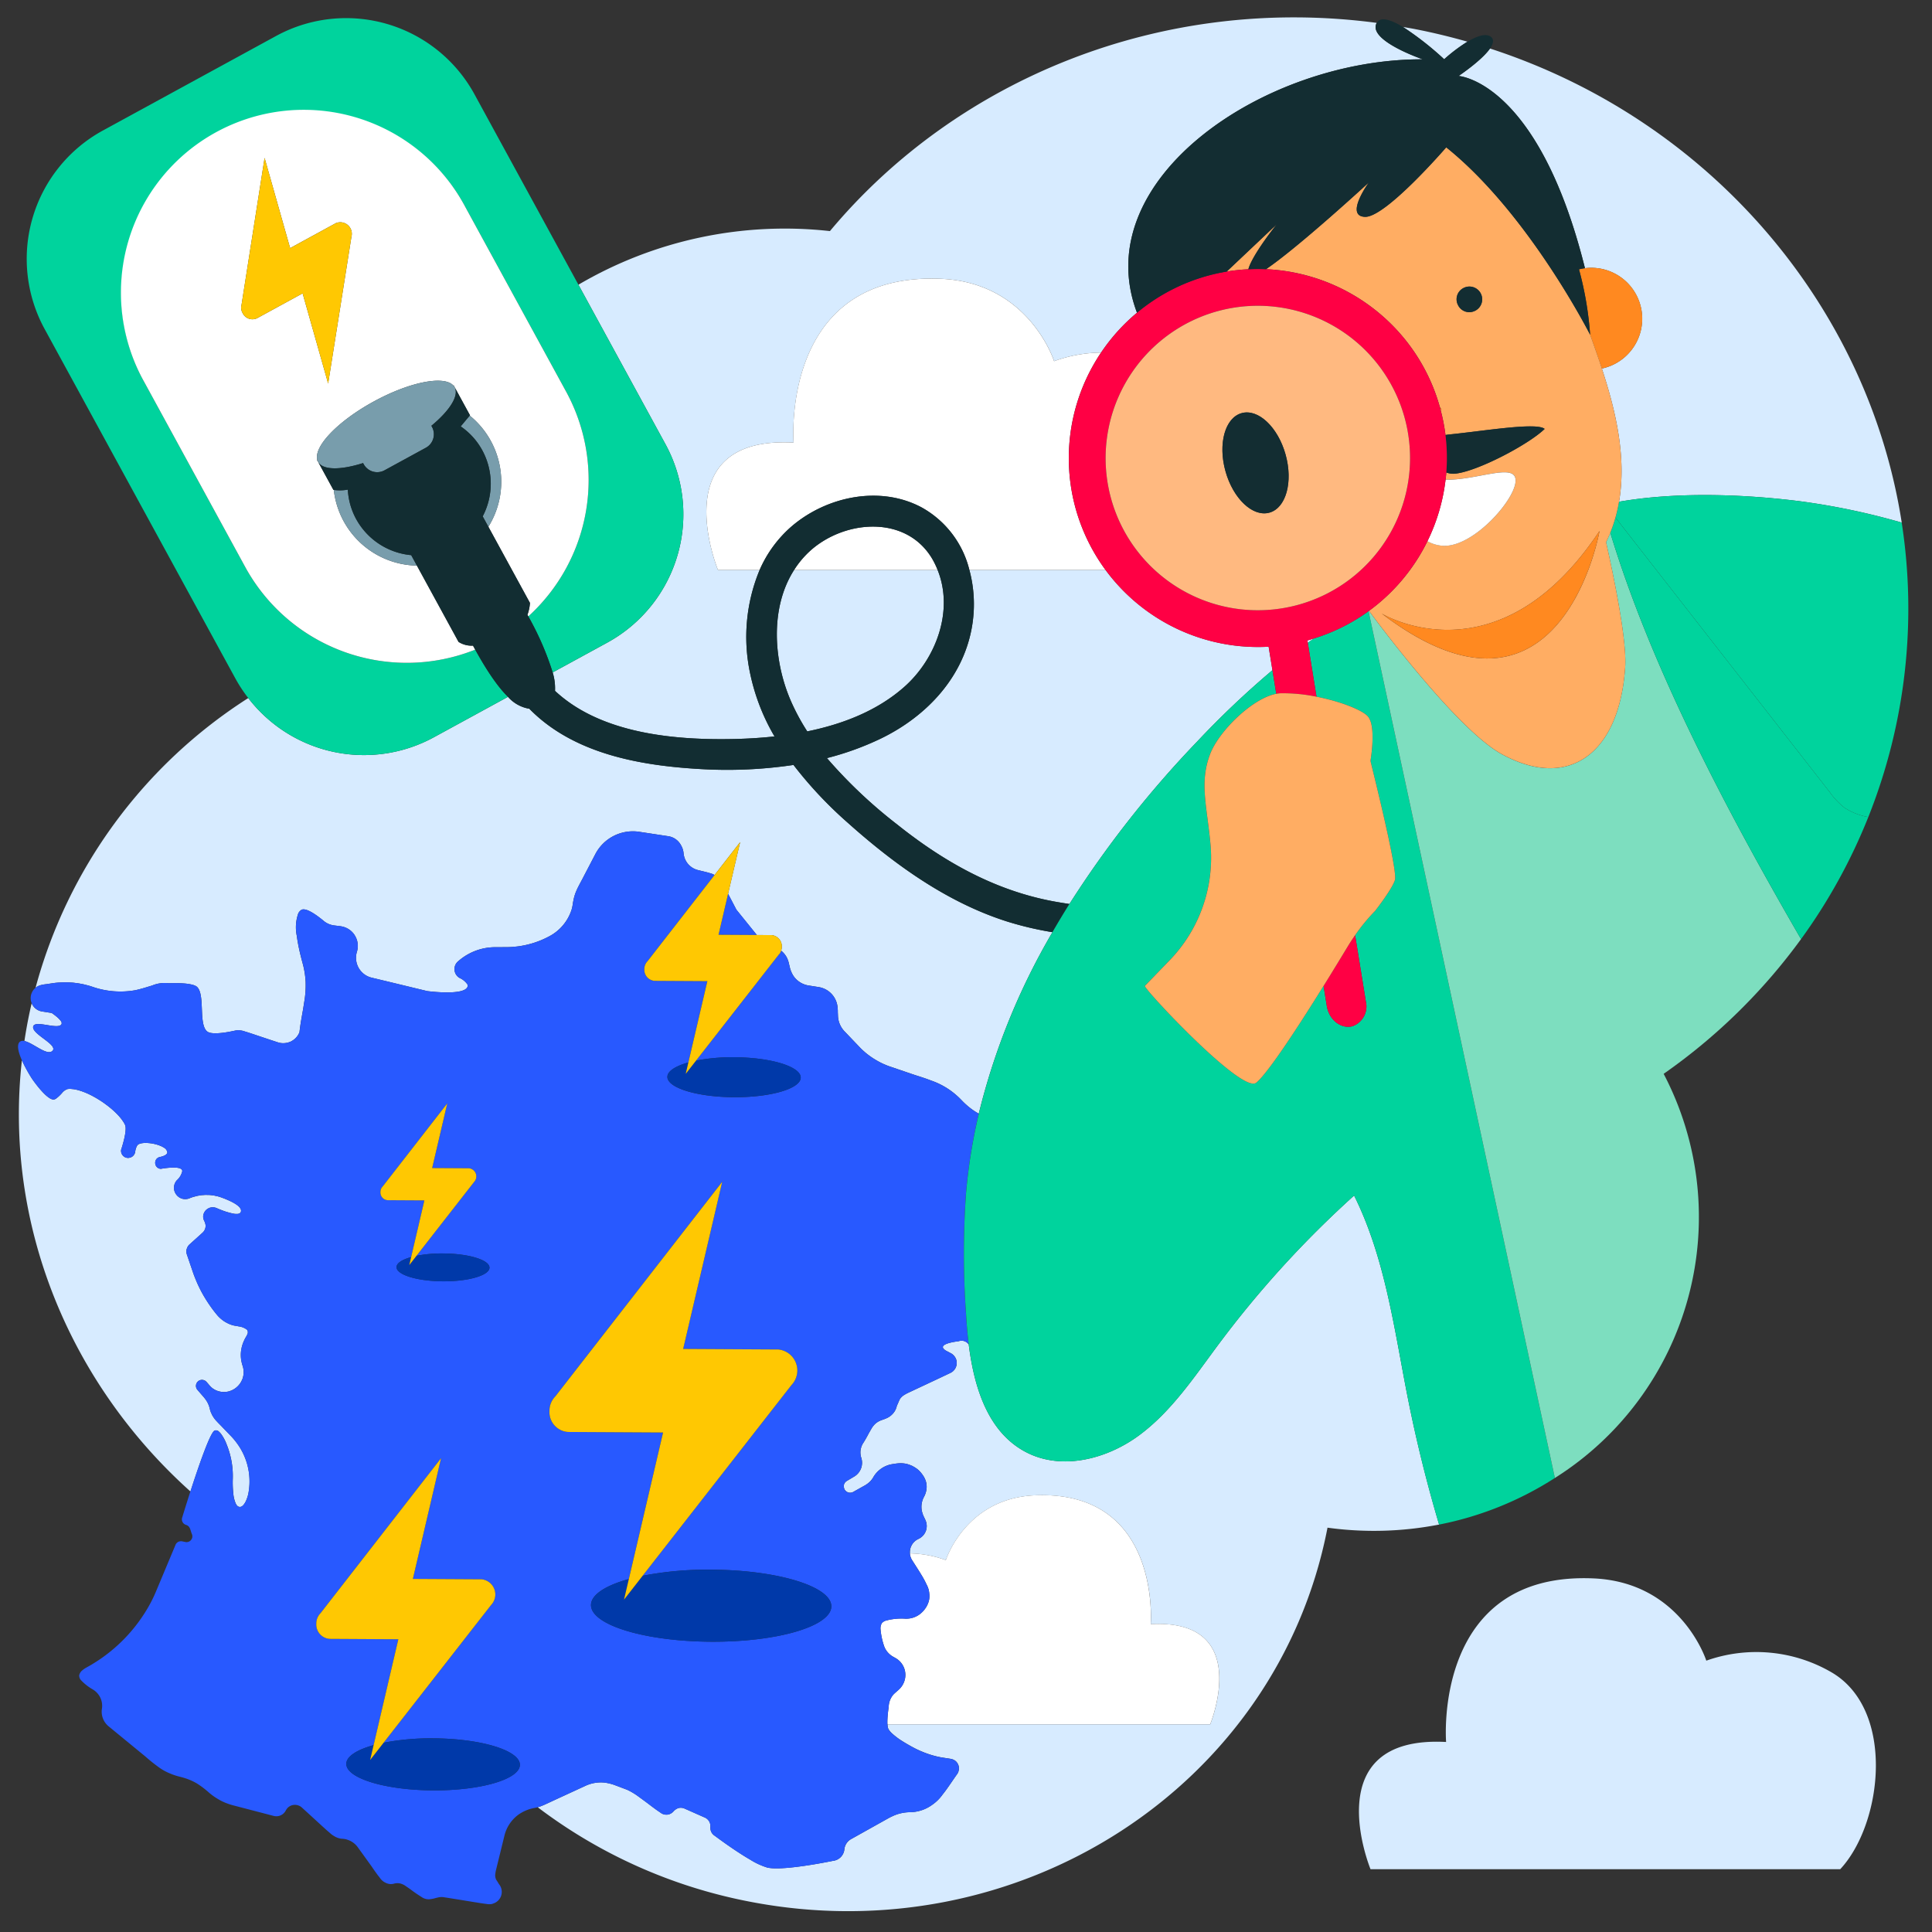 <?xml version="1.0" encoding="UTF-8"?>
<svg xmlns="http://www.w3.org/2000/svg" id="Calque_1" data-name="Calque 1" viewBox="0 0 400 400">
  <rect x="0" y="0" width="400" height="400" fill="#333333" stroke="none"/>
  <defs>
    <style>.cls-1{fill:#d7ebff;}.cls-2{fill:#fff;}.cls-3{fill:#00d39d;}.cls-4{fill:#789dac;}.cls-5{fill:#122d32;}.cls-6{fill:#ffc802;}.cls-7{fill:#2859ff;}.cls-8{fill:#0039a9;}.cls-9{fill:#7ddebf;}.cls-10{fill:#ff8920;}.cls-11{fill:#ffad63;}.cls-12{fill:#132d32;}.cls-13{fill:#f04;}.cls-14{fill:#ffb980;}</style>
  </defs>
  <title>400x400_itinerance-borne-de-recharge</title>
  <path class="cls-1" d="M194.119,118H164.413c-5.014,7.83-4.286,18.771-.7,27.066a44.515,44.515,0,0,0,3.419,6.358c7.389-1.505,14.508-4.278,20.074-9.2C193.808,136.4,197.523,126.419,194.119,118Z"></path>
  <path class="cls-1" d="M5.488,215.658c.1.036.2.076.3.121l.166.075q.154.072.312.154l.162.084q.191.1.386.213l.093.052c.176.1.354.2.532.307l.423.244.176.1q.165.093.327.18l.178.095c.114.059.226.114.337.166.046.022.092.045.137.066.151.068.3.129.441.177.027.009.051.014.078.022a2.8,2.8,0,0,0,.329.086c.044.008.086.011.128.016a1.486,1.486,0,0,0,.245.011,1.136,1.136,0,0,0,.123-.012.9.9,0,0,0,.214-.064.811.811,0,0,0,.1-.04.831.831,0,0,0,.251-.219.551.551,0,0,0,.086-.519,1.628,1.628,0,0,0-.371-.583c-.092-.1-.2-.205-.312-.311-.345-.316-.781-.646-1.226-.981-.148-.112-.3-.224-.445-.336-.295-.224-.582-.45-.837-.672-.638-.557-1.076-1.1-.941-1.583.1-.359.492-.481,1.027-.487,1.587-.018,4.452.992,4.852-.036a.743.743,0,0,0-.205-.653,5.612,5.612,0,0,0-.928-.916c-.069-.056-.136-.11-.2-.162-.4-.309-.725-.526-.725-.526l-1.987-.313A2.784,2.784,0,0,1,6.554,207.7q-.414,1.783-.769,3.593c-.276,1.415-.515,2.828-.729,4.241a2.927,2.927,0,0,1,.3.075C5.4,215.623,5.442,215.642,5.488,215.658Z"></path>
  <path class="cls-1" d="M297.95,315.644q-3.818-12.89-6.454-26.09c-2.827-14.268-4.668-29.01-11.144-42.033A212.442,212.442,0,0,0,252.2,278.445c-4.961,6.667-9.655,13.754-16.332,18.7s-16,7.355-23.382,3.539c-7.872-4.07-10.779-13.217-11.925-22.343a2.577,2.577,0,0,0-.387-.4,1.81,1.81,0,0,0-.169-.109c-.032-.019-.063-.039-.1-.056a1.833,1.833,0,0,0-.187-.08,1.865,1.865,0,0,0-.354-.1h0a1.826,1.826,0,0,0-.4-.012q-.051,0-.1.01a1.815,1.815,0,0,0-.4.092h0s-2.79.288-3.2,1.034a.39.39,0,0,0-.049.155c-.02.234.205.475.534.7.272.161.614.319.956.514l.018.008a2.291,2.291,0,0,1,.9.724l.009.012c.041.055.08.11.116.169a2,2,0,0,1,.309.839,2.271,2.271,0,0,1,.027.349v0a2.281,2.281,0,0,1-1.3,2.052l-.581.277c-.871.415-1.669.792-2.388,1.129-2,.943-4.277,2.009-5.841,2.741a8.183,8.183,0,0,0-1.012.584,3.569,3.569,0,0,0-.574.578c-.222.344-.35.771-.7,1.495h0l0,.006a4,4,0,0,1-.122.433,3.432,3.432,0,0,1-.694,1.183l-.005.006q-.116.129-.239.242a3.68,3.68,0,0,1-1.15.743l-.063.028c-.014.006-.027.013-.042.019l-.031.011c-.209.087-.4.156-.56.208l-.388.144a3.694,3.694,0,0,0-1.079.628l-.031.026a3.694,3.694,0,0,0-.345.346c-.056.064-.111.129-.164.2a3.68,3.68,0,0,0-.28.4l-.019.03-.577,1-.078.144-.2.378c-.14.258-.291.531-.457.817s-.349.585-.553.9a3.534,3.534,0,0,0-.283.635c-.015.045-.024.088-.037.132a3.532,3.532,0,0,0-.118.55c-.005.041-.012.083-.016.123a3.534,3.534,0,0,0,0,.635c0,.036.008.069.012.1a3.528,3.528,0,0,0,.136.657c.009.028.018.055.018.06a3.323,3.323,0,0,1-1.471,3.877l-.8.476-.735.435a1.4,1.4,0,0,0-.231.179,1.273,1.273,0,0,0-.376.71,1.379,1.379,0,0,0-.015.145h0a2.009,2.009,0,0,0,.126.635,1.344,1.344,0,0,0,.144.243,1.309,1.309,0,0,0,.162.175c.008.008.015.018.023.025a1.3,1.3,0,0,0,.179.127c.013.008.025.02.039.027a1.314,1.314,0,0,0,.154.068c.03.012.057.029.088.039s.074.016.112.024a1.309,1.309,0,0,0,.146.032c.023,0,.047,0,.07,0a1.3,1.3,0,0,0,.2,0c.01,0,.021,0,.031-.006a1.3,1.3,0,0,0,.49-.157c.764-.431,1.737-.975,2.469-1.384.111-.062.213-.136.318-.207s.184-.127.269-.193.181-.151.268-.231c.038-.034.078-.067.114-.1a4.461,4.461,0,0,0,.711-.921l0-.007a5.563,5.563,0,0,1,4-2.718c.233-.034.446-.068.65-.1l.065-.008.132-.019c.03,0,.06,0,.09-.006.2-.024.406-.038.61-.043.063,0,.125-.005.188,0a5.309,5.309,0,0,1,.743.06l.028,0h0a5.539,5.539,0,0,1,.743.174c.076.023.149.054.224.08.169.059.336.123.5.2.035.016.072.026.107.042s.074.048.114.069a5.553,5.553,0,0,1,.641.387c.045.032.093.059.137.092.018.013.038.024.056.038a5.533,5.533,0,0,1,.524.457c.026.026.049.057.075.084.049.05.092.1.139.156a5.483,5.483,0,0,1,.43.544c.046.066.092.13.135.2.029.045.063.086.09.132a5.535,5.535,0,0,1,.327.649,3.787,3.787,0,0,1,.145.41c.008.028.014.055.022.083.018.066.038.133.052.2s.017.1.026.157c0,.022.008.043.011.065a3.87,3.87,0,0,1,.036.824c0,.045-.006.089-.01.133-.008.086-.019.17-.032.251-.015.1-.035.2-.057.3-.008.035-.016.07-.025.1-.03.12-.066.238-.106.356-.011.032-.022.063-.033.094-.031.085-.064.169-.1.252-.058.132-.108.231-.14.293-.006.011-.01.022-.016.033l-.022.04a4.343,4.343,0,0,0-.519,2.356c0,.025,0,.051,0,.075.007.081.021.162.032.243a5.188,5.188,0,0,0,.369,1.256l.206.442.023.047a2.845,2.845,0,0,1,.179.387,2.936,2.936,0,0,1-1.405,3.894l-.074.035a3.029,3.029,0,0,0-1.725,2.98,22.787,22.787,0,0,1,7.441,1.391s4.054-12.787,18.4-13.41c26.25-1.141,24.013,26.664,24.013,26.664C259.563,335.129,250.562,357,250.562,357H183.747a4.719,4.719,0,0,0,.056.53,1.689,1.689,0,0,0,.155.486,4.332,4.332,0,0,0,.893,1.011,15.208,15.208,0,0,0,1.458,1.129,36.171,36.171,0,0,0,3.386,1.955c.534.255,1.084.5,1.648.719a19.4,19.4,0,0,0,2.654.831c.345.076.689.151,1.039.206h0l1.844.29a1.956,1.956,0,0,1,.45.134c.051.021.1.044.147.069a1.952,1.952,0,0,1,.264.166c.029.022.065.035.093.058.008.007.014.017.022.024a1.975,1.975,0,0,1,.286.309c.022.03.041.061.061.091a1.964,1.964,0,0,1,.183.339c.007.017.016.034.022.052a1.955,1.955,0,0,1,.135.814v.026c0,.016-.008.029-.009.045a2.011,2.011,0,0,1-.079.4c-.012.042-.015.086-.03.127a2,2,0,0,1-.252.487c-1.081,1.518-2.009,2.989-3.021,4.242l-.022.031a8.621,8.621,0,0,1-2.156,2.114,7.931,7.931,0,0,1-4.644,1.508l-.076,0a8.842,8.842,0,0,0-2.876.571c-.376.15-.782.336-1.237.565l-7.973,4.459a2.763,2.763,0,0,0-1.346,2.078,2.655,2.655,0,0,1-2.37,2.4s-.25.052-.68.137l-.022,0-.25.049-.067.013-.25.048-.081.015-.272.052-.109.02-.278.052-.124.023-.3.054-.126.023-.324.058-.137.024-.331.058-.166.028-.318.054-.2.033-.318.052-.2.033-.328.052-.206.032-.329.05-.23.034-.32.047-.239.034-.313.043-.254.034-.308.04-.257.033-.308.038-.254.03-.312.035-.247.027-.311.032-.243.024-.308.028-.238.02-.295.022-.241.017-.28.017-.238.013-.269.011-.229.008-.26.005-.218,0h-.245l-.208,0c-.078,0-.153-.005-.228-.008l-.2-.008c-.074,0-.144-.01-.215-.016s-.122-.009-.18-.015-.136-.016-.2-.025-.108-.013-.159-.02l-.018,0-.056-.011c-.083-.014-.167-.028-.243-.045a14.745,14.745,0,0,1-3.575-1.641l-.08-.046-.22-.13-.043-.025c-.375-.221-.753-.452-1.13-.689q-.336-.211-.668-.426c-1.173-.758-2.3-1.535-3.2-2.175-1.189-.843-1.99-1.448-1.99-1.448a1.972,1.972,0,0,1-.408-.331l-.014-.017a1.774,1.774,0,0,1-.288-.406l-.008-.016a1.9,1.9,0,0,1-.164-.454c-.007-.03-.01-.06-.015-.09a2.268,2.268,0,0,1-.032-.437c0-.012,0-.023,0-.035l.007-.1a1.937,1.937,0,0,0-1.149-1.9l-4.23-1.873h0a1.967,1.967,0,0,0-.376-.116,1.869,1.869,0,0,0-.207-.035l-.05,0a1.871,1.871,0,0,0-.535.041l-.034.007c-.055.013-.107.034-.161.052a2.467,2.467,0,0,0-.873.615,1.947,1.947,0,0,1-.342.321c-.035.026-.071.049-.107.073a1.922,1.922,0,0,1-.312.166c-.034.014-.065.031-.1.043a1.938,1.938,0,0,1-.43.1c-.029,0-.059,0-.088,0a1.926,1.926,0,0,1-.362-.01c-.023,0-.046,0-.069,0s-.042-.014-.061-.018a1.913,1.913,0,0,1-.778-.331l-.2-.149-.042-.028c-.118-.076-.239-.155-.367-.242l-.022-.016c-.717-.494-1.577-1.16-2.466-1.832l-1.752-1.281a13.379,13.379,0,0,0-1.861-1.114c-.12-.052-.234-.117-.357-.163h0c-.212-.076-.423-.157-.635-.239l-1.9-.717a10.529,10.529,0,0,0-1.844-.464c-.154-.02-.309-.042-.463-.052l-.021,0a7.618,7.618,0,0,0-3.663.684l-6.421,2.959c-1.069.5-1.78.837-2.32,1.069l-.005,0h0a8.058,8.058,0,0,1-1.157.414,105.546,105.546,0,0,0,43.777,19.527c55.688,10.852,109.289-23.747,119.722-77.283.008-.039.01-.083.018-.125A70.385,70.385,0,0,0,297.95,315.644Z"></path>
  <path class="cls-1" d="M44.424,296.193a.829.829,0,0,1,.914.221c.015.012.03.027.044.04a2.55,2.55,0,0,1,.221.224c.06.066.12.14.18.217l.024.033a9.2,9.2,0,0,1,1.156,2.21,17.391,17.391,0,0,1,1.238,7.007,21.881,21.881,0,0,0,.117,3.179,6.731,6.731,0,0,0,.46,1.893,2.326,2.326,0,0,0,.207.372,1.275,1.275,0,0,0,.192.214.794.794,0,0,0,.488.191.938.938,0,0,0,.2-.026,1.333,1.333,0,0,0,.594-.448,3.7,3.7,0,0,0,.463-.759,7.43,7.43,0,0,0,.49-1.478,13.289,13.289,0,0,0-2-9.978l-.01-.016c-.117-.176-.241-.347-.366-.517-.086-.116-.173-.232-.264-.348s-.187-.238-.284-.354c-.209-.248-.423-.5-.657-.737l-2.155-2.237c-.294-.293-.565-.571-.807-.838l-.067-.07a5.333,5.333,0,0,1-.708-.937c-.036-.057-.075-.114-.109-.172-.061-.109-.11-.223-.163-.336s-.115-.232-.163-.358a5.354,5.354,0,0,1-.219-.714v0l-.008-.036v0A5.208,5.208,0,0,0,43,290.451c-.017-.033-.034-.065-.052-.1-.061-.115-.13-.226-.2-.336-.059-.091-.117-.182-.183-.273-.037-.052-.078-.1-.117-.151-.066-.086-.131-.172-.2-.261-.4-.456-.891-1.023-1.374-1.585a1.248,1.248,0,0,1,1.057-2.057,1.166,1.166,0,0,1,.224.042h0a1.251,1.251,0,0,1,.622.4l.032.038c.218.226.428.505.686.786a4.014,4.014,0,0,0,.32.317l.07.06a3.956,3.956,0,0,0,1.934.828c.056.008.112.01.168.015a3.976,3.976,0,0,0,.51.016c.061,0,.121,0,.181-.008a3.951,3.951,0,0,0,.644-.1c.015,0,.028-.01.043-.014a3.943,3.943,0,0,0,.588-.209c.051-.022.1-.046.153-.071a3.96,3.96,0,0,0,.592-.349l.077-.056.012-.01a4.061,4.061,0,0,0,.4-.344c.06-.058.118-.117.174-.178s.125-.144.185-.218.129-.159.188-.244.095-.153.141-.23a4.159,4.159,0,0,0,.2-.383c.056-.122.111-.244.154-.371.019-.055.033-.113.05-.169a4.086,4.086,0,0,0,.1-.422c.009-.048.016-.1.024-.146a4.048,4.048,0,0,0,.04-.468c0-.044,0-.087,0-.131a4.062,4.062,0,0,0-.034-.493c-.005-.04-.006-.08-.013-.121a4.077,4.077,0,0,0-.141-.605l-.042-.134c-.015-.046-.033-.1-.054-.169l0-.015h0c-.043-.141-.093-.326-.14-.548a6.7,6.7,0,0,1-.035-2.73c.018-.1.034-.19.057-.287s.047-.187.073-.281c.037-.137.08-.276.128-.416.025-.072.048-.144.076-.216.061-.162.132-.326.208-.492.024-.051.044-.1.069-.154.1-.21.216-.422.347-.636a3.529,3.529,0,0,0,.237-.455c.011-.025.02-.049.03-.074a.878.878,0,0,0-.065-.935,3.486,3.486,0,0,0-1.7-.693c-.173-.033-.342-.067-.54-.1a5.315,5.315,0,0,1-1.648-.493l-.085-.041q-.168-.08-.342-.176c-.056-.031-.113-.061-.168-.094-.126-.074-.254-.154-.382-.242-.056-.038-.109-.079-.163-.119-.086-.063-.172-.128-.257-.2-.054-.044-.107-.088-.159-.133-.088-.076-.176-.158-.263-.242-.041-.04-.084-.078-.124-.119-.124-.126-.246-.258-.364-.4l-.064-.077a28.1,28.1,0,0,1-1.922-2.619l-.039-.059q-.247-.382-.482-.77c-.086-.141-.171-.28-.258-.429-.025-.043-.05-.09-.075-.133Q42,267.99,41.9,267.8c-.157-.283-.314-.576-.47-.885l-.073-.148c-.147-.3-.293-.6-.437-.922-.047-.1-.093-.208-.138-.312q-.169-.386-.333-.794c-.041-.1-.083-.2-.123-.305-.018-.047-.037-.09-.055-.138q-.179-.469-.349-.966l-1.229-3.607a1.934,1.934,0,0,1-.041-1.112c.012-.044.039-.083.053-.127a1.922,1.922,0,0,1,.524-.824l2.717-2.452a1.9,1.9,0,0,0,.626-1.4c0-.026,0-.052,0-.078s-.005-.061-.008-.091a2.653,2.653,0,0,0-.246-.8,2.008,2.008,0,0,1-.15-.352l-.014-.047a1.733,1.733,0,0,1,0-1.085l.017-.056a1.878,1.878,0,0,1,.23-.458c.016-.023.029-.049.046-.071l.016-.019a1.892,1.892,0,0,1,.143-.169l.01-.012c.014-.015.03-.027.045-.041a1.893,1.893,0,0,1,.241-.2,2.007,2.007,0,0,1,.213-.133c.013-.007.024-.016.037-.023l.031-.015.019-.007a1.964,1.964,0,0,1,.319-.124c.018-.005.038-.007.056-.012L43.62,250a1.947,1.947,0,0,1,.358-.046l.053,0a1.993,1.993,0,0,1,.329.022l.037.01a1.98,1.98,0,0,1,.45.132c.244.107.532.227.841.35a14.755,14.755,0,0,0,2.752.823l.039.006c.122.017.239.028.35.034.07,0,.134,0,.2,0,.04,0,.082,0,.121,0a1.549,1.549,0,0,0,.169-.025c.038-.007.076-.016.111-.026a.9.9,0,0,0,.126-.047.665.665,0,0,0,.109-.066.579.579,0,0,0,.076-.059.523.523,0,0,0,.122-.187.754.754,0,0,0,.044-.205c.047-.683-.869-1.364-2.08-1.96a20.488,20.488,0,0,0-1.955-.82q-.406-.149-.82-.256c-.119-.031-.239-.05-.358-.076-.158-.034-.316-.074-.475-.1-.139-.023-.28-.032-.42-.048s-.281-.038-.422-.047-.284-.006-.427-.009-.279-.011-.418-.008-.27.019-.406.029-.291.015-.436.032-.263.043-.394.065-.293.042-.437.073-.3.078-.456.119c-.119.032-.241.057-.359.094q-.4.125-.8.287a2.309,2.309,0,0,1-.362.116c-.075.017-.15.024-.225.033-.048.006-.1.018-.143.021a2.282,2.282,0,0,1-.231,0c-.046,0-.092,0-.137,0-.063-.006-.125-.022-.188-.033s-.117-.016-.173-.03-.086-.03-.129-.044a2.3,2.3,0,0,1-.218-.075c-.036-.016-.068-.038-.1-.055a2.28,2.28,0,0,1-.222-.119c-.064-.041-.123-.092-.183-.14-.037-.03-.078-.055-.114-.087a2.311,2.311,0,0,1-.261-.278l-.036-.046a2.321,2.321,0,0,1,.112-3.009,3.586,3.586,0,0,0,1.114-1.893l0-.018a.522.522,0,0,0-.032-.131.538.538,0,0,0-.1-.173c-.005-.006-.009-.013-.015-.019a.745.745,0,0,0-.1-.081c-.021-.014-.042-.029-.065-.042a1.088,1.088,0,0,0-.114-.059c-.038-.016-.079-.031-.121-.045s-.07-.025-.109-.036c-.071-.019-.147-.035-.226-.049l-.057-.012c-.088-.014-.181-.023-.276-.032a11.916,11.916,0,0,0-1.976.06c-.713.079-1.263.183-1.263.183-.029,0-.056-.014-.084-.017l-.038,0a1.188,1.188,0,0,1-.811-.5l-.013-.02a1.24,1.24,0,0,1-.142-.273h0a1.173,1.173,0,0,1-.031-.115,1.306,1.306,0,0,1-.03-.153,1.242,1.242,0,0,1-.013-.162,1.318,1.318,0,0,1,.018-.225c.005-.028.01-.056.017-.084a1.159,1.159,0,0,1,.568-.766l.026-.013c.034-.018.066-.038.1-.054a1.34,1.34,0,0,1,.233-.07q.284-.059.512-.13c.609-.189.931-.438,1.024-.708a.52.52,0,0,0,.016-.121,1.319,1.319,0,0,0-.692-.966q-.089-.059-.188-.115c-.039-.023-.079-.046-.121-.068q-.132-.07-.278-.137l-.1-.044q-.149-.064-.31-.124l-.149-.052q-.142-.049-.292-.094c-.071-.021-.143-.041-.215-.06-.087-.023-.176-.046-.266-.067s-.164-.036-.246-.053-.181-.036-.273-.052-.194-.032-.291-.045l-.16-.021c-.123-.014-.244-.025-.365-.034l-.1-.008c-.152-.009-.3-.013-.446-.013l-.106,0c-.107,0-.211.007-.312.015-.047,0-.091.009-.137.014q-.129.014-.249.036c-.044.008-.087.016-.128.025-.079.018-.152.039-.223.062-.033.011-.068.02-.1.032a1.432,1.432,0,0,0-.262.127.823.823,0,0,0-.228.232,3.333,3.333,0,0,0-.414,1.3,1.461,1.461,0,0,1-.946,1.159c-.015.006-.029.016-.044.022a1.513,1.513,0,0,1-.173.034,1.476,1.476,0,0,1-.209.041H26.6a1.43,1.43,0,0,1-.751-.163,1.5,1.5,0,0,1-.346-.255,1.473,1.473,0,0,1-.423-1.28s1.35-3.959.81-5.143a5.238,5.238,0,0,0-.317-.581c-.041-.065-.091-.133-.135-.2-.09-.134-.182-.268-.286-.405-.06-.079-.128-.159-.193-.239-.1-.126-.208-.253-.321-.38-.076-.085-.155-.17-.235-.255-.117-.124-.237-.248-.363-.372q-.131-.129-.267-.258c-.131-.124-.267-.248-.406-.371-.095-.084-.189-.168-.286-.251-.149-.127-.3-.252-.458-.376-.1-.077-.19-.154-.288-.23-.18-.139-.365-.275-.552-.411-.079-.058-.156-.117-.237-.174q-.4-.285-.82-.554c-.051-.033-.1-.063-.154-.095-.228-.144-.458-.286-.689-.42-.1-.059-.2-.113-.3-.17-.183-.1-.367-.2-.551-.3-.113-.059-.225-.113-.338-.169-.173-.086-.346-.169-.518-.248-.116-.053-.231-.1-.347-.152q-.251-.107-.5-.2c-.114-.044-.228-.087-.341-.126-.165-.058-.327-.11-.489-.159-.107-.033-.215-.066-.32-.095-.167-.045-.329-.08-.49-.113-.093-.019-.187-.042-.278-.058-.169-.029-.33-.043-.491-.057-.078-.007-.161-.02-.237-.024a4.078,4.078,0,0,0-.663.021,2.472,2.472,0,0,0-1.176.826,8.184,8.184,0,0,1-1.228,1.153c-.027.018-.053.035-.08.051l-.055.029a1.224,1.224,0,0,1-.156.071l-.008,0a.805.805,0,0,1-.178.043l-.027,0a.631.631,0,0,1-.094.006c-.012,0-.026-.007-.038-.008s-.027,0-.04,0c-.038-.006-.08-.024-.12-.035a1.393,1.393,0,0,1-.147-.043c-.055-.021-.112-.05-.169-.078s-.1-.049-.158-.081-.118-.074-.177-.114-.111-.072-.167-.113-.123-.1-.185-.145-.114-.09-.172-.139-.125-.112-.188-.169-.116-.1-.175-.161-.125-.124-.187-.186-.117-.116-.175-.177-.123-.132-.185-.2-.115-.123-.171-.186-.118-.135-.177-.2-.112-.128-.167-.192-.113-.136-.169-.2-.105-.126-.156-.188-.105-.131-.157-.2l-.145-.182-.132-.171-.141-.184-.124-.166-.108-.144-.116-.159-.079-.109-.069-.1-.077-.109-.014-.019-.109-.156a30.4,30.4,0,0,1-2.09-3.816c-3.807,34.108,9.995,66.946,34.9,89.281C41.085,303.668,43.5,296.626,44.424,296.193Z"></path>
  <path class="cls-1" d="M270.684,132.586l.083.51c.429-.306.855-.616,1.288-.916-.364.113-.725.233-1.1.336C270.867,132.542,270.775,132.561,270.684,132.586Z"></path>
  <path class="cls-1" d="M8.2,204.037a4.231,4.231,0,0,1,.51-.142c.009,0,.018-.006.027-.008l.034-.005c.277-.056.556-.093.83-.123l1.289-.191q.53-.078,1.062-.124c.145-.013.29-.016.435-.025.209-.013.418-.029.627-.034.168,0,.334,0,.5,0,.186,0,.372,0,.558,0s.347.022.521.033.355.018.533.035.355.043.533.066.341.038.511.064c.186.029.37.068.554.1.159.03.319.055.478.089.2.044.4.1.606.15.137.035.275.064.411.1q.5.141,1,.311h0a17.621,17.621,0,0,0,8.76.688c1.271-.266,2.388-.64,3.424-.949.058-.023.117-.038.175-.062a6.712,6.712,0,0,1,3.338-.438h.014s.164-.008.433-.016H35.4l.249-.006h.064c.213,0,.459-.005.728,0h.1l.353.006.075,0c.142,0,.286.009.433.015l.108.005q.176.009.353.02l.122.008c.15.011.3.023.448.038l.049.006q.2.02.389.046l.12.017.119.017c.039.006.073.015.111.021.1.018.2.037.3.057l.186.042c.095.023.184.048.271.074.054.016.109.032.16.05.088.031.167.065.244.1.038.018.081.034.116.052a1.372,1.372,0,0,1,.274.183,1.743,1.743,0,0,1,.295.351c1.3,2.007.076,7.593,1.867,8.926a1.188,1.188,0,0,0,.214.124c.026.012.058.021.085.032.057.022.113.045.176.063.036.01.077.018.115.027.061.014.121.029.186.04.044.008.092.012.139.019.065.009.129.018.2.024.051,0,.1.007.157.01.068,0,.136.009.207.01s.116,0,.175,0,.14,0,.211,0l.192-.007.209-.01.207-.015.206-.017.22-.022.195-.021.235-.029.178-.024.245-.036.161-.025.253-.042.141-.024.254-.046.125-.023.25-.048.107-.021.24-.049.092-.019.272-.059.017,0a2.953,2.953,0,0,1,.885-.093c.077,0,.158.014.245.026l.135.022.018,0a3.6,3.6,0,0,1,.608.137l.206.068c.843.247,2.13.691,4.336,1.425l.565.188.186.062,1.749.576a3.558,3.558,0,0,0,1.835.1c.065-.013.132-.016.2-.032.1-.026.191-.07.287-.1a3.583,3.583,0,0,0,.341-.124c.041-.019.077-.048.117-.069A3.567,3.567,0,0,0,62,213.7v0c.19-1.709.481-3.229.738-4.688l.348-2.208c.019-.121.031-.243.047-.364a19.637,19.637,0,0,0,.142-2.978c0-.1,0-.207-.01-.31,0-.077-.012-.156-.017-.233a17.57,17.57,0,0,0-.366-2.554c-.066-.3-.14-.6-.225-.906l0-.016c-.2-.721-.406-1.514-.595-2.335-.252-1.094-.474-2.239-.614-3.33a8.69,8.69,0,0,1,.311-4.686,1.839,1.839,0,0,1,.607-.695h0a.724.724,0,0,1,.2-.089c.024-.007.051-.008.076-.012a1.006,1.006,0,0,1,.159-.021l.016,0c.027,0,.056.005.084.006a1.579,1.579,0,0,1,.164.013l.026,0c.028,0,.06.015.089.021.057.012.114.023.173.04.042.012.084.026.127.04.059.019.117.039.178.062s.094.038.141.057.117.05.177.078.1.049.156.075.113.057.171.088l.077.039.092.053.161.092.185.111.143.089c.069.043.136.087.2.132l.118.079c.076.051.15.1.224.153l.093.066c.081.057.16.114.238.171l.072.053.243.182.063.048.233.18.06.048.216.173.056.045.238.2a4.231,4.231,0,0,0,1,.616l.036.015a4.139,4.139,0,0,0,.444.157c.049.014.1.031.145.043a4.074,4.074,0,0,0,.518.1l.06.009,1.249.152h0c.079.01.154.027.231.041a4.085,4.085,0,0,1,2.7,1.769l0,.006c.016.025.029.051.045.076a4.084,4.084,0,0,1,.47,3.336l-.033.113a4.247,4.247,0,0,0,.2,2.952q.086.191.191.372a4.238,4.238,0,0,0,.487.679,4.194,4.194,0,0,0,2.18,1.313l1.994.479.549.132.392.094.453.109.826.2.038.009,4.857,1.171,2.408.581s7.842,1.062,8.366-.977a.613.613,0,0,0-.06-.429,3.946,3.946,0,0,0-1.584-1.3,2.081,2.081,0,0,1-1.07-1.615,2.133,2.133,0,0,1,0-.488,2.088,2.088,0,0,1,.7-1.319l.076-.067a11.612,11.612,0,0,1,7.617-2.891l.7,0,1.767-.012h.011q.556,0,1.108-.043c.111-.008.225-.022.337-.032.276-.024.552-.047.826-.083l.093-.014a18.773,18.773,0,0,0,6.366-2.066,9.5,9.5,0,0,0,4.588-5.381c.016-.052.037-.1.052-.155a8.382,8.382,0,0,0,.23-1.069l.061-.412c.012-.083.033-.164.047-.247s.03-.158.045-.234c.032-.16.066-.32.107-.478.046-.185.1-.363.15-.537l.04-.123c.066-.2.14-.4.222-.6.026-.064.053-.127.081-.191.268-.617.626-1.293,1.128-2.227l2.8-5.369a8.769,8.769,0,0,1,9.1-4.618l5.875.894a3.608,3.608,0,0,1,2.629,1.658c.022.032.038.067.058.1.045.076.089.152.128.227a3.859,3.859,0,0,1,.471,1.5l.007.074a4.006,4.006,0,0,0,.106.612,3.933,3.933,0,0,0,2.844,2.851c.99.252,1.826.427,2.539.653l.05.013a3.849,3.849,0,0,1,.879.359l5.294-6.807-2.5,10.7,1.718,3.289,4.237,5.249,3,.017a2.323,2.323,0,0,1,2.174,2.414,2.615,2.615,0,0,1-.139.8l.026.021c.117.1.231.2.337.309l0,0c.041.041.081.082.12.124q.092.1.177.2c.039.046.077.094.114.142.053.069.1.14.152.213.034.051.069.1.1.154.047.077.091.158.133.239.028.053.058.105.084.161.044.093.083.192.121.291.019.05.041.1.059.149.054.154.1.315.143.486a.483.483,0,0,1,.028.093c.011.049.025.117.041.195l.211.882c.025.085.051.172.082.263l.011.034a6.184,6.184,0,0,0,.324.778,5.2,5.2,0,0,0,.387.64,4.654,4.654,0,0,0,3.014,1.836l2.1.331h0a4.663,4.663,0,0,1,3.934,4.408,5.679,5.679,0,0,1,.033.762l.036.828a4.876,4.876,0,0,0,1.343,3.157l3.151,3.3c.2.209.4.41.614.606.124.115.25.225.375.334.076.066.15.134.227.2a16.8,16.8,0,0,0,3.656,2.3c.448.2.9.389,1.37.548l5.214,1.776c1.129.349,2.252.711,3.347,1.141a15.535,15.535,0,0,1,5.144,2.967l.026.023c.179.156.358.314.53.479.2.192.4.392.6.6.212.226.432.442.656.654.122.115.246.225.371.335.082.073.164.145.247.216q.577.486,1.176.9c.36.248.727.468,1.1.68A140.035,140.035,0,0,1,217.9,193a68.084,68.084,0,0,1-9.374-2.2c-12.48-3.959-23.407-11.868-33.075-20.512a84.706,84.706,0,0,1-11.17-11.908,92.839,92.839,0,0,1-19.663.826c-12.432-.738-26.03-3.238-35.068-12.5l-.014-.017-.027.015-.034.019a7.492,7.492,0,0,1-4.306-2.447L89.725,152.7A30.224,30.224,0,0,1,51.4,144.526a102.951,102.951,0,0,0-44.04,59.98A2.7,2.7,0,0,1,8,204.113C8.062,204.083,8.13,204.062,8.2,204.037Z"></path>
  <path class="cls-1" d="M228.887,118H200.7a27.285,27.285,0,0,1,.638,11.12c-1.609,10.835-9.328,19.11-18.948,23.781a59.626,59.626,0,0,1-11.181,4.055,99.677,99.677,0,0,0,14.459,13.679c9.632,7.705,20.22,13.711,32.455,15.983,1.094.2,2.192.377,3.292.538a216.57,216.57,0,0,1,26.4-33.576,185.829,185.829,0,0,1,15.627-14.823l-.787-4.864A39.279,39.279,0,0,1,228.887,118Z"></path>
  <path class="cls-1" d="M303.821,8.631c-3.56-1.013-7.19-1.894-10.894-2.615-.823-.16-1.645-.294-2.467-.438A63.332,63.332,0,0,1,299,12.267,34.414,34.414,0,0,1,303.821,8.631Z"></path>
  <path class="cls-1" d="M301.985,15.729s16.477.988,26.164,39.8a10.542,10.542,0,0,1,3.5,20.772c2.758,8.392,5.171,18.188,3.556,27.578,11.743-2.046,25.543-1.595,37.251-.129a143.854,143.854,0,0,1,21.277,4.45c-6.923-44.634-39.489-83.266-85.242-98.155C306.743,12.556,301.985,15.729,301.985,15.729Z"></path>
  <path class="cls-1" d="M125.856,132.979l-11.431,6.24a11.226,11.226,0,0,1,.485,3.817c9.511,8.9,24.857,10.251,37.244,9.963,2.671-.062,5.426-.229,8.2-.53a43.054,43.054,0,0,1-5-12.826A36.136,36.136,0,0,1,157.275,118h-8.628S137.2,90.19,164.311,91.629c0,0-2.844-35.356,30.535-33.905,18.241.793,23.4,17.052,23.4,17.052A29.061,29.061,0,0,1,227.965,73a39.219,39.219,0,0,1,7.44-8.258c-.038-.1-.08-.2-.118-.306-10.022-27.381,26.541-52.279,59.281-52.154,0,0-11.556-3.926-9.532-7.545C240.658-1.157,198.221,16.25,171.828,47.846a84.37,84.37,0,0,0-52.07,11.1L137.7,91.824A30.284,30.284,0,0,1,125.856,132.979Z"></path>
  <path class="cls-2" d="M163.912,108.967c7.223-6.177,18.217-8.524,26.862-3.933A20.338,20.338,0,0,1,200.7,118h28.185a39.054,39.054,0,0,1-.921-45,29.061,29.061,0,0,0-9.724,1.777s-5.155-16.259-23.4-17.052c-33.378-1.451-30.535,33.905-30.535,33.905C137.2,90.19,148.647,118,148.647,118h8.628A25.258,25.258,0,0,1,163.912,108.967Z"></path>
  <path class="cls-2" d="M193.1,115.857c-5.309-9.222-17.972-8.309-25.19-1.968A19.2,19.2,0,0,0,164.413,118h29.707A17.136,17.136,0,0,0,193.1,115.857Z"></path>
  <path class="cls-1" d="M379.188,346.231a30.966,30.966,0,0,0-25.916-2.408s-5.15-16.241-23.371-17.033c-33.342-1.45-30.5,33.868-30.5,33.868C272.32,359.221,283.754,387,283.754,387H381C389.816,377.524,392.458,353.956,379.188,346.231Z"></path>
  <path class="cls-2" d="M189.353,323.809c.555.868,1.058,1.652,1.494,2.382l.043.069.021.039a17.487,17.487,0,0,1,.919,1.735l.053.1a4.66,4.66,0,0,1,.526,1.873c0,.027.01.055.012.083a4.044,4.044,0,0,1-.045,1.055,4.621,4.621,0,0,1-.625,1.6l-.037.061c-.008.013-.018.025-.027.038-.025.04-.055.086-.1.146s-.07.1-.114.16l-.052.067c-.069.091-.141.177-.215.262-.019.022-.035.042-.055.065s-.071.074-.106.111c-.082.085-.166.169-.254.247-.114.1-.234.208-.37.309l0,0h0c-.1.074-.2.146-.313.215a4.6,4.6,0,0,1-1.992.681l-.035,0c-.032,0-.06.01-.093.012a5.179,5.179,0,0,1-.54.013,12.142,12.142,0,0,0-4.1.416,1.751,1.751,0,0,0-.77.508,2.155,2.155,0,0,0-.262,1.38,14.593,14.593,0,0,0,.671,3.2,4.074,4.074,0,0,0,.3.718c.005.009.011.017.016.026a4.056,4.056,0,0,0,.4.6l.049.057a4.054,4.054,0,0,0,.483.49c.015.013.03.028.045.041a4.069,4.069,0,0,0,.621.426l.033.02.176.1a2.815,2.815,0,0,1,.278.154,4,4,0,0,1,1.8,4.923l-.011.03-.006.015a3.952,3.952,0,0,1-.206.45c-.032.062-.069.119-.1.179s-.08.132-.122.194a4.038,4.038,0,0,1-.666.764c-.039.037-.079.073-.119.109-.014.011-.025.025-.039.036l-.007.006c-.217.195-.437.378-.647.57-.12.109-.234.223-.344.342a4.064,4.064,0,0,0-.924,2.539,23.671,23.671,0,0,0-.269,2.692c-.008.259-.008.514,0,.752,0,.045.01.081.013.125h66.815s9-21.871-12.318-20.739c0,0,2.236-27.805-24.013-26.664-14.346.624-18.4,13.41-18.4,13.41a22.787,22.787,0,0,0-7.441-1.391,2.987,2.987,0,0,0,.449,1.383Q189.1,323.416,189.353,323.809Z"></path>
  <path class="cls-3" d="M89.725,152.7l15.443-8.43c-2.639-2.588-5.078-6.7-6.783-9.766A38.123,38.123,0,0,1,50.678,117.23l-20.8-38.1A37.861,37.861,0,1,1,96.339,42.848l20.8,38.1a38.192,38.192,0,0,1-7.759,46.669,59.873,59.873,0,0,1,5.045,11.6l11.431-6.24A30.284,30.284,0,0,0,137.7,91.824L119.758,58.948,98.317,19.67A30.284,30.284,0,0,0,57.292,7.376L21.161,27.1A30.285,30.285,0,0,0,9.313,68.255L48.7,140.409a30.966,30.966,0,0,0,2.7,4.117A30.224,30.224,0,0,0,89.725,152.7Z"></path>
  <path class="cls-2" d="M94.937,132.9l-8.625-15.8a17.635,17.635,0,0,1-17.2-15.661c-.026-.007-.065-.009-.088-.017L65.649,95.24l.055-.03c-.787-2.764,4.241-8.026,11.685-12.089s14.589-5.447,16.488-3.29l.055-.03.2.365h0l3.176,5.818-.054.065a17.642,17.642,0,0,1,3.859,23.011l8.609,15.771a8.865,8.865,0,0,1-.52,2.457c.059.108.119.221.178.33a38.192,38.192,0,0,0,7.759-46.669l-20.8-38.1A37.861,37.861,0,1,0,29.879,79.127l20.8,38.1a38.123,38.123,0,0,0,47.707,17.276c-.158-.284-.311-.562-.456-.826A5.053,5.053,0,0,1,94.937,132.9ZM53.257,65.868a2.242,2.242,0,0,1-3.024-1.044,2.284,2.284,0,0,1-.217-1.76L54.78,32.691l5.287,18.677,9.454-5.161a2.386,2.386,0,0,1,3.242,2.8l-4.822,30.4L62.653,60.738Z"></path>
  <path class="cls-4" d="M86.312,117.1l-1.178-2.158a14.522,14.522,0,0,1-11.4-7.476,14.314,14.314,0,0,1-1.723-6.091,9.283,9.283,0,0,1-2.9.064,17.635,17.635,0,0,0,17.2,15.661Z"></path>
  <path class="cls-4" d="M101.621,91.3a17.639,17.639,0,0,0-4.368-5.251c-.56.653-1.187,1.417-1.869,2.233a14.316,14.316,0,0,1,4.46,4.933,14.524,14.524,0,0,1,.092,13.691l1.176,2.155A17.559,17.559,0,0,0,101.621,91.3Z"></path>
  <path class="cls-5" d="M93.931,79.8l-.055.03a1.906,1.906,0,0,1,.254.335Z"></path>
  <path class="cls-4" d="M94.131,80.166a1.906,1.906,0,0,0-.254-.335c-1.9-2.157-9.044-.774-16.488,3.29S64.917,92.446,65.7,95.21a1.9,1.9,0,0,0,.145.4c.963,1.764,4.647,1.751,9.324.268l.126.23a3.178,3.178,0,0,0,4.312,1.268L88.173,92.7a3.178,3.178,0,0,0,1.266-4.312l-.126-.23c3.776-3.13,5.78-6.222,4.818-7.986h0Z"></path>
  <path class="cls-6" d="M72.763,49.012a2.386,2.386,0,0,0-3.242-2.8l-9.454,5.161L54.78,32.691,50.015,63.063a2.284,2.284,0,0,0,.217,1.76,2.242,2.242,0,0,0,3.024,1.044l9.4-5.129L67.94,79.416Z"></path>
  <path class="cls-5" d="M218.124,186.619c-12.235-2.272-22.823-8.278-32.455-15.983a99.677,99.677,0,0,1-14.459-13.679,59.626,59.626,0,0,0,11.181-4.055c9.621-4.671,17.339-12.946,18.948-23.781A27.285,27.285,0,0,0,200.7,118a20.338,20.338,0,0,0-9.928-12.966c-8.644-4.591-19.638-2.244-26.862,3.933A25.258,25.258,0,0,0,157.275,118a36.136,36.136,0,0,0-1.921,21.643,43.054,43.054,0,0,0,5,12.826c-2.77.3-5.525.468-8.2.53-12.387.288-27.734-1.066-37.244-9.963a11.226,11.226,0,0,0-.485-3.817,59.873,59.873,0,0,0-5.045-11.6c-.059-.109-.119-.223-.178-.33a8.865,8.865,0,0,0,.52-2.457l-8.609-15.771-1.176-2.155a14.524,14.524,0,0,0-.092-13.691,14.316,14.316,0,0,0-4.46-4.933c.682-.816,1.31-1.58,1.869-2.233l.054-.065-3.176-5.818c.962,1.764-1.042,4.856-4.818,7.986l.126.23A3.178,3.178,0,0,1,88.173,92.7L79.61,97.371A3.178,3.178,0,0,1,75.3,96.1l-.126-.23c-4.676,1.484-8.361,1.5-9.324-.268a1.9,1.9,0,0,1-.145-.4l-.055.03,3.376,6.185c.024.008.062.01.088.017a9.283,9.283,0,0,0,2.9-.064,14.314,14.314,0,0,0,1.723,6.091,14.522,14.522,0,0,0,11.4,7.476l1.178,2.158,8.625,15.8a5.053,5.053,0,0,0,2.992.778c.145.264.3.542.456.826,1.7,3.068,4.144,7.178,6.783,9.766a7.492,7.492,0,0,0,4.306,2.447l.034-.019.027-.015.014.017c9.038,9.259,22.636,11.759,35.068,12.5a92.839,92.839,0,0,0,19.663-.826,84.706,84.706,0,0,0,11.17,11.908c9.669,8.644,20.6,16.553,33.075,20.512A68.084,68.084,0,0,0,217.9,193q1.7-2.95,3.516-5.839C220.316,187,219.218,186.823,218.124,186.619Zm-54.408-41.554c-3.589-8.3-4.317-19.235.7-27.066a19.2,19.2,0,0,1,3.494-4.112c7.218-6.341,19.881-7.254,25.19,1.968A17.136,17.136,0,0,1,194.119,118c3.4,8.419-.312,18.4-6.91,24.228-5.566,4.918-12.685,7.69-20.074,9.2A44.515,44.515,0,0,1,163.716,145.066Z"></path>
  <path class="cls-7" d="M112.474,373.763l.005,0c.54-.232,1.251-.567,2.32-1.069l6.421-2.959a7.618,7.618,0,0,1,3.663-.684l.021,0c.155.01.309.032.463.052a10.529,10.529,0,0,1,1.844.464l1.9.717c.212.082.423.163.635.239h0c.123.046.237.11.357.163a13.379,13.379,0,0,1,1.861,1.114l1.752,1.281c.889.672,1.749,1.338,2.466,1.832l.022.016c.128.088.249.167.367.242l.042.028.2.149a1.913,1.913,0,0,0,.778.331c.019,0,.043.015.061.018s.046,0,.069,0a1.926,1.926,0,0,0,.362.01c.03,0,.059,0,.088,0a1.938,1.938,0,0,0,.43-.1c.034-.012.066-.029.1-.043a1.922,1.922,0,0,0,.312-.166c.036-.024.072-.047.107-.073a1.947,1.947,0,0,0,.342-.321,2.467,2.467,0,0,1,.873-.615c.053-.018.106-.039.161-.052l.034-.007a1.871,1.871,0,0,1,.535-.041l.05,0a1.869,1.869,0,0,1,.207.035,1.967,1.967,0,0,1,.376.116h0l4.23,1.873a1.937,1.937,0,0,1,1.149,1.9l-.007.1c0,.012,0,.023,0,.035a2.268,2.268,0,0,0,.032.437c.005.03.008.06.015.09a1.9,1.9,0,0,0,.164.454l.008.016a1.774,1.774,0,0,0,.288.406l.014.017a1.972,1.972,0,0,0,.408.331s.8.6,1.99,1.448c.9.64,2.022,1.417,3.2,2.175q.332.215.668.426c.377.237.755.467,1.13.689l.043.025.22.13.08.046a14.745,14.745,0,0,0,3.575,1.641c.076.017.159.031.243.045l.056.011.018,0c.051.008.106.014.159.02s.132.018.2.025.12.01.18.015.141.012.215.016l.2.008c.075,0,.15.007.228.008l.208,0h.245l.218,0,.26-.005.229-.008.269-.011.238-.013.28-.017.241-.017.295-.022.238-.02.308-.028.243-.024.311-.032.247-.027.312-.035.254-.03.308-.038.257-.033.308-.04.254-.034.313-.043.239-.034.32-.047.23-.034.329-.05.206-.032.328-.052.2-.033.318-.052.2-.033.318-.054.166-.028.331-.058.137-.024.324-.058.126-.023.3-.054.124-.023.278-.052.109-.02.272-.052.081-.015.25-.048.067-.013.25-.049.022,0c.43-.085.68-.137.68-.137a2.654,2.654,0,0,0,2.37-2.4,2.649,2.649,0,0,1,1.346-2.078l7.973-4.459c.456-.229.861-.415,1.237-.565a8.842,8.842,0,0,1,2.876-.571l.076,0a7.931,7.931,0,0,0,4.644-1.508,8.621,8.621,0,0,0,2.156-2.114l.022-.031c1.011-1.253,1.94-2.724,3.021-4.242a2,2,0,0,0,.252-.487c.015-.041.018-.085.03-.127a2.011,2.011,0,0,0,.079-.4c0-.015.008-.029.009-.045v-.026a1.955,1.955,0,0,0-.135-.814c-.007-.018-.015-.034-.022-.052a1.964,1.964,0,0,0-.183-.339c-.02-.031-.039-.062-.061-.091a1.975,1.975,0,0,0-.286-.309c-.008-.007-.013-.017-.022-.024-.028-.023-.064-.037-.093-.058a1.952,1.952,0,0,0-.264-.166c-.048-.025-.1-.048-.147-.069a1.956,1.956,0,0,0-.45-.134l-1.844-.29h0c-.349-.055-.694-.13-1.039-.206a19.4,19.4,0,0,1-2.654-.831c-.563-.22-1.114-.463-1.648-.719a36.171,36.171,0,0,1-3.386-1.955,15.208,15.208,0,0,1-1.458-1.129,4.332,4.332,0,0,1-.893-1.011,1.689,1.689,0,0,1-.155-.486,4.719,4.719,0,0,1-.056-.53c0-.044-.011-.079-.013-.125-.011-.239-.011-.493,0-.752a23.671,23.671,0,0,1,.269-2.692,4.064,4.064,0,0,1,.924-2.539c.11-.119.224-.233.344-.342.21-.191.43-.375.647-.57l.007-.006c.014-.011.025-.025.039-.036.04-.036.079-.072.119-.109a4.038,4.038,0,0,0,.666-.764c.042-.061.082-.128.122-.194s.072-.117.1-.179a3.952,3.952,0,0,0,.206-.45l.006-.015.011-.03a4,4,0,0,0-1.8-4.923,2.815,2.815,0,0,0-.278-.154l-.176-.1L184.9,343a4.069,4.069,0,0,1-.621-.426c-.015-.012-.03-.028-.045-.041a4.054,4.054,0,0,1-.483-.49l-.049-.057a4.056,4.056,0,0,1-.4-.6c-.005-.009-.011-.017-.016-.026a4.074,4.074,0,0,1-.3-.718,14.593,14.593,0,0,1-.671-3.2,2.155,2.155,0,0,1,.262-1.38,1.751,1.751,0,0,1,.77-.508,12.142,12.142,0,0,1,4.1-.416,5.179,5.179,0,0,0,.54-.013c.032,0,.061-.009.093-.012l.035,0a4.6,4.6,0,0,0,1.992-.681c.11-.07.215-.142.313-.215h0l0,0c.136-.1.256-.205.37-.309.088-.079.171-.162.254-.247.035-.037.074-.075.106-.111s.036-.043.055-.065c.074-.085.146-.172.215-.262l.052-.067c.043-.058.081-.112.114-.16s.071-.106.1-.146c.008-.013.018-.025.027-.038l.037-.061a4.621,4.621,0,0,0,.625-1.6,4.044,4.044,0,0,0,.045-1.055c0-.027-.009-.055-.012-.083a4.66,4.66,0,0,0-.526-1.873l-.053-.1a17.487,17.487,0,0,0-.919-1.735l-.021-.039-.043-.069c-.436-.729-.939-1.514-1.494-2.382q-.251-.393-.515-.809a2.987,2.987,0,0,1-.449-1.383,3.029,3.029,0,0,1,1.725-2.98l.074-.035a2.933,2.933,0,0,0,1.405-3.894,2.845,2.845,0,0,0-.179-.387l-.023-.047-.206-.442a5.188,5.188,0,0,1-.369-1.256c-.011-.081-.026-.162-.032-.243,0-.025,0-.05,0-.075a4.343,4.343,0,0,1,.519-2.356l.022-.04c.006-.011.01-.022.016-.033.032-.061.082-.16.14-.293.037-.083.069-.167.1-.252.011-.031.022-.062.033-.094.041-.117.076-.236.106-.356.009-.034.017-.069.025-.1.022-.1.042-.2.057-.3.013-.082.024-.165.032-.251,0-.044.008-.089.01-.133a3.87,3.87,0,0,0-.036-.824c0-.022-.007-.043-.011-.065-.009-.052-.015-.1-.026-.157s-.034-.132-.052-.2c-.007-.028-.014-.056-.022-.083a3.787,3.787,0,0,0-.145-.41,5.535,5.535,0,0,0-.327-.649c-.027-.046-.061-.087-.09-.132-.043-.068-.089-.132-.135-.2a5.483,5.483,0,0,0-.43-.544c-.047-.052-.09-.106-.139-.156-.026-.027-.048-.058-.075-.084a5.533,5.533,0,0,0-.524-.457c-.018-.014-.038-.024-.056-.038-.044-.033-.092-.06-.137-.092a5.553,5.553,0,0,0-.641-.387c-.04-.021-.074-.049-.114-.069s-.072-.026-.107-.042c-.162-.075-.329-.139-.5-.2-.075-.026-.148-.057-.224-.08a5.539,5.539,0,0,0-.743-.174h0l-.028,0a5.309,5.309,0,0,0-.743-.06c-.063,0-.125,0-.188,0-.2.005-.408.019-.61.043-.03,0-.06,0-.09.006l-.132.019-.065.008c-.2.029-.417.063-.65.1a5.561,5.561,0,0,0-4,2.718l0,.007a4.461,4.461,0,0,1-.711.921c-.036.036-.077.068-.114.1-.086.08-.175.158-.268.231s-.176.129-.269.193-.207.145-.318.207c-.732.409-1.7.953-2.469,1.384a1.3,1.3,0,0,1-.49.157c-.01,0-.021.005-.031.006a1.3,1.3,0,0,1-.2,0c-.023,0-.047,0-.07,0a1.309,1.309,0,0,1-.146-.032c-.037-.009-.075-.013-.112-.024s-.058-.026-.088-.039a1.314,1.314,0,0,1-.154-.068c-.014-.008-.025-.019-.039-.027a1.3,1.3,0,0,1-.179-.127c-.008-.007-.015-.018-.023-.025a1.309,1.309,0,0,1-.162-.175,1.344,1.344,0,0,1-.144-.243,2.009,2.009,0,0,1-.126-.635h0a1.379,1.379,0,0,1,.015-.145,1.273,1.273,0,0,1,.376-.71,1.4,1.4,0,0,1,.231-.179l.735-.435.8-.476a3.323,3.323,0,0,0,1.471-3.877c0-.005-.01-.033-.018-.06a3.528,3.528,0,0,1-.136-.657c0-.034-.008-.067-.012-.1a3.534,3.534,0,0,1,0-.635c0-.04.011-.082.016-.123a3.532,3.532,0,0,1,.118-.55c.013-.044.022-.087.037-.132a3.534,3.534,0,0,1,.283-.635c.2-.313.387-.613.553-.9s.317-.558.457-.817l.2-.378.078-.144.577-1,.019-.03a3.68,3.68,0,0,1,.28-.4c.053-.068.108-.133.164-.2a3.694,3.694,0,0,1,.345-.346l.031-.026a3.694,3.694,0,0,1,1.079-.628l.388-.144c.157-.053.351-.121.56-.208l.031-.011c.014-.005.028-.013.042-.019l.063-.028a3.68,3.68,0,0,0,1.15-.743q.123-.113.239-.242l.005-.006a3.432,3.432,0,0,0,.694-1.183,4,4,0,0,0,.122-.433l0-.006h0c.347-.724.475-1.151.7-1.495a3.569,3.569,0,0,1,.574-.578,8.183,8.183,0,0,1,1.012-.584c1.564-.732,3.84-1.8,5.841-2.741.719-.337,1.517-.714,2.388-1.129l.581-.277a2.281,2.281,0,0,0,1.3-2.052v0a2.271,2.271,0,0,0-.027-.349,2,2,0,0,0-.309-.839c-.036-.058-.075-.114-.116-.169l-.009-.012a2.291,2.291,0,0,0-.9-.724l-.018-.008c-.342-.2-.683-.353-.956-.514-.329-.225-.554-.465-.534-.7a.39.39,0,0,1,.049-.155c.41-.746,3.2-1.034,3.2-1.034h0a1.815,1.815,0,0,1,.4-.092q.051-.006.1-.01a1.826,1.826,0,0,1,.4.012h0a1.865,1.865,0,0,1,.354.1,1.833,1.833,0,0,1,.187.08c.035.018.066.037.1.056a1.81,1.81,0,0,1,.169.109,2.577,2.577,0,0,1,.387.4c-.263-2.091-.433-4.181-.549-6.208a176.35,176.35,0,0,1-.005-25.157,113.873,113.873,0,0,1,2.641-16.4c-.368-.212-.735-.432-1.1-.68q-.6-.412-1.176-.9c-.083-.071-.165-.143-.247-.216-.124-.109-.248-.219-.371-.335-.224-.212-.444-.428-.656-.654-.2-.21-.4-.409-.6-.6-.172-.165-.351-.322-.53-.479l-.026-.023a15.535,15.535,0,0,0-5.144-2.967c-1.1-.43-2.218-.792-3.347-1.141l-5.214-1.776c-.467-.159-.922-.346-1.37-.548a16.8,16.8,0,0,1-3.656-2.3c-.077-.065-.152-.132-.227-.2-.126-.11-.252-.219-.375-.334-.21-.2-.415-.4-.614-.606l-3.151-3.3a4.876,4.876,0,0,1-1.343-3.157l-.036-.828a5.679,5.679,0,0,0-.033-.762,4.663,4.663,0,0,0-3.934-4.408h0l-2.1-.331a4.654,4.654,0,0,1-3.014-1.836,5.2,5.2,0,0,1-.387-.64,6.184,6.184,0,0,1-.324-.778l-.011-.034c-.03-.09-.057-.177-.082-.263l-.211-.882c-.015-.078-.029-.145-.041-.195a.483.483,0,0,0-.028-.093c-.041-.171-.089-.332-.143-.486-.018-.052-.04-.1-.059-.149-.038-.1-.077-.2-.121-.291-.026-.055-.056-.108-.084-.161-.043-.081-.086-.162-.133-.239-.032-.053-.067-.1-.1-.154-.049-.072-.1-.144-.152-.213-.037-.048-.075-.1-.114-.142q-.086-.1-.177-.2c-.039-.042-.079-.084-.12-.124l0,0c-.107-.109-.22-.21-.337-.309l-.026-.021a2.058,2.058,0,0,1-.533.866l-17.092,21.9a39.282,39.282,0,0,1,7.894-.7c7.623.043,13.792,1.931,13.779,4.217s-6.2,4.1-13.826,4.06-13.792-1.931-13.779-4.217c.007-1.184,1.681-2.24,4.344-2.979l3.932-16.833-10.871-.062a2.277,2.277,0,0,1-2.174-2.415,2.319,2.319,0,0,1,.672-1.67l13.871-17.837a3.849,3.849,0,0,0-.879-.359l-.05-.013c-.713-.227-1.548-.4-2.539-.653a3.933,3.933,0,0,1-2.844-2.851,4.006,4.006,0,0,1-.106-.612l-.007-.074a3.859,3.859,0,0,0-.471-1.5c-.039-.076-.082-.151-.128-.227-.021-.032-.037-.067-.058-.1a3.608,3.608,0,0,0-2.629-1.658l-5.875-.894a8.769,8.769,0,0,0-9.1,4.618l-2.8,5.369c-.5.934-.86,1.61-1.128,2.227-.027.063-.054.127-.081.191-.082.2-.156.4-.222.6l-.04.123c-.055.174-.1.352-.15.537-.04.158-.074.318-.107.478q-.023.114-.045.234c-.014.083-.035.164-.047.247l-.061.412a8.382,8.382,0,0,1-.23,1.069c-.015.053-.036.1-.052.155a9.5,9.5,0,0,1-4.588,5.381,18.773,18.773,0,0,1-6.366,2.066l-.093.014c-.274.036-.55.059-.826.083-.112.009-.225.024-.337.032q-.553.037-1.108.043h-.011l-1.767.012-.7,0a11.612,11.612,0,0,0-7.617,2.891l-.076.067a2.088,2.088,0,0,0-.7,1.319,2.133,2.133,0,0,0,0,.488,2.081,2.081,0,0,0,1.07,1.615,3.946,3.946,0,0,1,1.584,1.3.613.613,0,0,1,.06.429c-.525,2.039-8.366.977-8.366.977l-2.408-.581L81.2,203.433l-.038-.009-.826-.2-.453-.109-.392-.094-.549-.132-1.994-.479a4.194,4.194,0,0,1-2.18-1.313,4.238,4.238,0,0,1-.487-.679q-.1-.181-.191-.372a4.247,4.247,0,0,1-.2-2.952l.033-.113a4.084,4.084,0,0,0-.47-3.336c-.016-.025-.029-.052-.045-.076l0-.006a4.085,4.085,0,0,0-2.7-1.769c-.077-.014-.152-.032-.231-.041h0l-1.249-.152-.06-.009a4.074,4.074,0,0,1-.518-.1c-.049-.012-.1-.03-.145-.043a4.139,4.139,0,0,1-.444-.157l-.036-.015a4.231,4.231,0,0,1-1-.616l-.238-.2-.056-.045-.216-.173-.06-.048-.233-.18-.062-.048-.243-.182-.072-.053c-.078-.057-.157-.114-.238-.171l-.093-.066c-.074-.052-.148-.1-.224-.153l-.118-.079c-.068-.045-.136-.088-.2-.132l-.143-.089-.185-.111-.161-.092-.092-.053-.077-.039c-.057-.031-.114-.059-.171-.088s-.1-.051-.156-.075-.118-.053-.177-.078-.095-.04-.141-.057-.119-.043-.178-.062c-.043-.014-.086-.028-.127-.04-.059-.017-.116-.028-.173-.04-.029-.006-.06-.016-.089-.021l-.026,0a1.579,1.579,0,0,0-.164-.013c-.027,0-.057-.007-.084-.006l-.016,0a1.006,1.006,0,0,0-.159.021c-.025,0-.052.006-.076.012a.724.724,0,0,0-.2.089h0a1.839,1.839,0,0,0-.607.695,8.69,8.69,0,0,0-.311,4.686c.14,1.091.362,2.235.614,3.33.189.821.395,1.614.595,2.335l0,.016c.085.308.159.609.225.906a17.57,17.57,0,0,1,.366,2.554c.005.077.014.156.017.233.006.1.006.207.01.31a19.637,19.637,0,0,1-.142,2.978c-.016.121-.028.243-.047.364l-.348,2.208c-.258,1.459-.548,2.979-.738,4.688v0a3.567,3.567,0,0,1-1.7,1.885c-.04.021-.076.05-.117.069a3.583,3.583,0,0,1-.341.124c-.1.034-.188.079-.287.1-.064.017-.131.019-.2.032a3.558,3.558,0,0,1-1.835-.1l-1.749-.576-.186-.062-.565-.188c-2.207-.735-3.493-1.179-4.336-1.425l-.206-.068a3.6,3.6,0,0,0-.608-.137l-.018,0-.135-.022c-.087-.013-.167-.021-.245-.026a2.953,2.953,0,0,0-.885.093l-.017,0-.272.059-.092.019-.24.049-.107.021-.25.048-.125.023-.254.046-.141.024-.253.042-.161.025-.245.036-.178.024-.235.029-.195.021-.22.022-.206.017-.207.015-.209.01-.192.007c-.072,0-.141,0-.211,0s-.118,0-.175,0-.139-.006-.207-.01c-.053,0-.106-.005-.157-.01-.068-.006-.133-.015-.2-.024-.046-.006-.094-.011-.139-.019-.065-.011-.126-.026-.186-.04-.038-.009-.079-.016-.115-.027-.063-.018-.119-.041-.176-.063-.028-.011-.059-.02-.085-.032a1.188,1.188,0,0,1-.214-.124c-1.791-1.333-.569-6.919-1.867-8.926a1.743,1.743,0,0,0-.295-.351,1.372,1.372,0,0,0-.274-.183c-.035-.019-.078-.035-.116-.052-.077-.035-.156-.07-.244-.1-.051-.018-.106-.034-.16-.05-.087-.026-.176-.052-.271-.074l-.186-.042c-.1-.021-.2-.04-.3-.057-.038-.006-.072-.015-.111-.021l-.119-.017-.12-.017q-.192-.026-.389-.046l-.049-.006c-.148-.015-.3-.027-.448-.038l-.122-.008q-.177-.012-.353-.02l-.108-.005c-.147-.006-.291-.012-.433-.015l-.075,0-.353-.006h-.1c-.269,0-.515,0-.728,0h-.064l-.249.006h-.037c-.27.008-.433.016-.433.016h-.014a6.712,6.712,0,0,0-3.338.438c-.058.023-.117.039-.175.062-1.036.309-2.153.683-3.424.949a17.621,17.621,0,0,1-8.76-.688h0q-.493-.17-1-.311c-.136-.038-.274-.068-.411-.1-.2-.051-.4-.105-.606-.15-.158-.034-.318-.059-.478-.089-.185-.035-.368-.073-.554-.1-.17-.026-.34-.043-.511-.064s-.354-.049-.533-.066-.355-.024-.533-.035-.346-.027-.521-.033-.372,0-.558,0c-.167,0-.334-.006-.5,0-.209.005-.418.022-.627.034-.145.009-.29.012-.435.025q-.532.046-1.062.124L9.6,203.76c-.274.03-.553.067-.83.123l-.034.005c-.009,0-.018.006-.027.008a4.231,4.231,0,0,0-.51.142c-.068.025-.137.046-.2.076a2.7,2.7,0,0,0-.639.393,2.652,2.652,0,0,0-.754.984,2.774,2.774,0,0,0-.053,2.2l0,.008a2.784,2.784,0,0,0,2.156,1.714l1.987.313s.329.217.725.526c.066.052.134.106.2.162a5.612,5.612,0,0,1,.928.916.743.743,0,0,1,.205.653c-.4,1.028-3.265.018-4.852.036-.535.006-.926.128-1.027.487-.136.483.3,1.026.941,1.583.255.223.542.448.837.672.147.112.3.224.445.336.445.335.88.665,1.226.981.115.105.22.209.312.311a1.628,1.628,0,0,1,.371.583.551.551,0,0,1-.086.519.831.831,0,0,1-.251.219.811.811,0,0,1-.1.04.9.9,0,0,1-.214.064,1.136,1.136,0,0,1-.123.012,1.486,1.486,0,0,1-.245-.011c-.043-.005-.084-.008-.128-.016a2.8,2.8,0,0,1-.329-.086c-.026-.008-.051-.013-.078-.022-.142-.049-.29-.109-.441-.177-.045-.02-.091-.044-.137-.066-.111-.052-.223-.107-.337-.166l-.178-.095q-.162-.088-.327-.18l-.176-.1-.423-.244c-.178-.1-.356-.207-.532-.307l-.093-.052q-.2-.11-.386-.213l-.162-.084q-.159-.082-.312-.154l-.166-.075c-.1-.046-.2-.085-.3-.121-.045-.017-.092-.036-.137-.05a2.927,2.927,0,0,0-.3-.075c-.035-.007-.073-.022-.106-.027H4.937a1.424,1.424,0,0,0-.337-.01c-.033,0-.064.01-.1.016a.857.857,0,0,0-.219.071.771.771,0,0,0-.083.042.816.816,0,0,0-.237.221c-.5.72-.08,2.21.566,3.673a30.4,30.4,0,0,0,2.09,3.816l.109.156.014.019.077.109.069.1.079.109.116.159.108.144.124.166.141.184.132.171.145.182c.052.066.1.13.157.2s.1.125.156.188.111.135.169.2.111.128.167.192.117.135.177.2.114.124.171.186.122.133.185.2.116.118.175.177.125.126.187.186.117.108.175.161.125.116.188.169.115.093.172.139.124.1.185.145.112.076.167.113.119.08.177.114.106.055.158.081.114.057.169.078a1.393,1.393,0,0,0,.147.043c.04.011.081.029.12.035.013,0,.027,0,.04,0s.026.008.038.008a.631.631,0,0,0,.094-.006l.027,0a.805.805,0,0,0,.178-.043l.008,0a1.224,1.224,0,0,0,.156-.071l.055-.029c.026-.016.053-.033.08-.051a8.184,8.184,0,0,0,1.228-1.153,2.472,2.472,0,0,1,1.176-.826,4.078,4.078,0,0,1,.663-.021c.076,0,.158.017.237.024.161.014.322.029.491.057.091.015.185.038.278.058.161.033.323.069.49.113.105.028.213.062.32.095.161.049.324.1.489.159.113.04.227.083.341.126q.248.1.5.2c.115.049.231.1.347.152.172.078.345.162.518.248.113.056.225.11.338.169.184.1.367.2.551.3.1.057.2.111.3.17.231.135.461.276.689.42.051.032.1.062.154.095q.417.268.82.554c.08.057.157.116.237.174.186.135.372.271.552.411.1.076.192.154.288.23.155.125.309.25.458.376.1.083.192.167.286.251.139.123.275.247.406.371q.137.129.267.258c.126.124.246.248.363.372.08.085.16.17.235.255.114.127.219.254.321.38.065.08.133.16.193.239.1.137.2.271.286.405.044.066.095.134.135.2a5.238,5.238,0,0,1,.317.581c.54,1.184-.81,5.143-.81,5.143a1.473,1.473,0,0,0,.423,1.28,1.5,1.5,0,0,0,.346.255,1.43,1.43,0,0,0,.751.163h.019a1.476,1.476,0,0,0,.209-.041,1.513,1.513,0,0,0,.173-.034c.016-.005.029-.016.044-.022a1.461,1.461,0,0,0,.946-1.159,3.333,3.333,0,0,1,.414-1.3.823.823,0,0,1,.228-.232,1.432,1.432,0,0,1,.262-.127c.031-.012.066-.021.1-.032.071-.023.144-.044.223-.062.042-.009.085-.018.128-.025q.12-.022.249-.036c.045-.005.09-.01.137-.014.1-.008.205-.013.312-.015l.106,0c.145,0,.294,0,.446.013l.1.008c.12.009.242.02.365.034l.16.021q.145.02.291.045c.093.016.183.033.273.052s.165.034.246.053.179.044.266.067c.072.019.144.039.215.06q.15.045.292.094l.149.052q.161.06.31.124l.1.044q.146.067.278.137c.041.022.081.045.121.068q.1.057.188.115a1.319,1.319,0,0,1,.692.966.52.52,0,0,1-.016.121c-.093.271-.415.519-1.024.708q-.229.071-.512.13a1.34,1.34,0,0,0-.233.07c-.037.015-.069.036-.1.054l-.026.013a1.159,1.159,0,0,0-.568.766c-.007.028-.012.055-.017.084a1.318,1.318,0,0,0-.018.225,1.242,1.242,0,0,0,.013.162,1.306,1.306,0,0,0,.03.153,1.173,1.173,0,0,0,.031.115h0a1.24,1.24,0,0,0,.142.273l.013.02a1.188,1.188,0,0,0,.811.5l.038,0c.029,0,.055.016.084.017,0,0,.55-.1,1.263-.183a11.916,11.916,0,0,1,1.976-.06c.095.009.189.018.276.032l.057.012c.079.014.155.03.226.049.04.011.073.024.109.036s.083.029.121.045a1.088,1.088,0,0,1,.114.059c.023.013.044.028.065.042a.745.745,0,0,1,.1.081c.006.006.009.013.015.019a.538.538,0,0,1,.1.173.522.522,0,0,1,.032.131l0,.018a3.586,3.586,0,0,1-1.114,1.893,2.321,2.321,0,0,0-.112,3.009l.036.046a2.311,2.311,0,0,0,.261.278c.036.032.076.057.114.087.06.048.119.1.183.14a2.28,2.28,0,0,0,.222.119c.035.017.068.04.1.055a2.3,2.3,0,0,0,.218.075c.043.014.085.033.129.044s.116.02.173.03.125.027.188.033c.046,0,.092,0,.137,0a2.282,2.282,0,0,0,.231,0c.048,0,.1-.015.143-.021.075-.01.151-.016.225-.033a2.309,2.309,0,0,0,.362-.116q.392-.162.8-.287c.118-.037.239-.062.359-.094.152-.04.3-.086.456-.119s.291-.049.437-.073.262-.049.394-.065.291-.022.436-.032.27-.025.406-.029.279,0,.418.008.285,0,.427.009.281.031.422.047.281.026.42.048c.159.026.317.065.475.1.119.026.24.045.358.076q.413.108.82.256a20.488,20.488,0,0,1,1.955.82c1.211.6,2.127,1.276,2.08,1.96a.754.754,0,0,1-.044.205.523.523,0,0,1-.122.187.579.579,0,0,1-.076.059.665.665,0,0,1-.109.066.9.9,0,0,1-.126.047c-.035.01-.073.019-.111.026a1.549,1.549,0,0,1-.169.025c-.038,0-.08,0-.121,0-.065,0-.129,0-.2,0-.112-.006-.228-.017-.35-.034l-.039-.006a14.755,14.755,0,0,1-2.752-.823c-.309-.123-.6-.243-.841-.35a1.98,1.98,0,0,0-.45-.132l-.037-.01a1.993,1.993,0,0,0-.329-.022l-.053,0a1.947,1.947,0,0,0-.358.046l-.042.009c-.018,0-.038.006-.056.012a1.964,1.964,0,0,0-.319.124l-.019.007-.031.015c-.013.007-.024.016-.037.023a2.007,2.007,0,0,0-.213.133,1.893,1.893,0,0,0-.241.2c-.015.014-.031.026-.045.041l-.01.012a1.892,1.892,0,0,0-.143.169l-.016.019c-.017.023-.03.048-.046.071a1.878,1.878,0,0,0-.23.458l-.017.056a1.733,1.733,0,0,0,0,1.085l.014.047a2.008,2.008,0,0,0,.15.352,2.653,2.653,0,0,1,.246.8c0,.03.006.061.008.091s0,.051,0,.078a1.9,1.9,0,0,1-.626,1.4l-2.717,2.452a1.922,1.922,0,0,0-.524.824c-.015.044-.042.082-.053.127a1.934,1.934,0,0,0,.041,1.112l1.229,3.607q.169.5.349.966c.018.047.037.091.055.138.04.1.082.2.123.305q.164.407.333.794c.046.1.091.209.138.313.144.318.29.627.437.922l.073.148c.156.309.313.6.47.885q.106.192.215.383c.025.043.05.091.075.133.087.149.172.288.258.429q.235.389.482.77l.039.059a28.1,28.1,0,0,0,1.922,2.619l.064.077c.119.143.241.275.364.4.04.041.083.079.124.119.087.084.175.166.263.242.052.045.105.089.159.133.086.069.171.135.257.2.054.04.108.081.163.119.128.088.256.168.382.242.055.033.112.063.168.094q.175.1.342.176l.085.041a5.315,5.315,0,0,0,1.648.493c.2.031.367.065.54.1a3.486,3.486,0,0,1,1.7.693.878.878,0,0,1,.065.935c-.01.025-.019.049-.03.074a3.529,3.529,0,0,1-.237.455c-.131.214-.244.426-.347.636-.025.051-.045.1-.069.154-.076.165-.147.33-.208.492-.027.072-.051.144-.076.216-.048.141-.091.279-.128.416-.026.093-.051.187-.073.281s-.039.192-.057.287a6.7,6.7,0,0,0,.035,2.73c.047.222.1.407.14.548h0l0,.015c.021.068.039.123.054.169l.042.134a4.077,4.077,0,0,1,.141.605c.006.041.008.08.013.121a4.062,4.062,0,0,1,.034.493c0,.044,0,.087,0,.131a4.048,4.048,0,0,1-.04.468c-.007.049-.015.1-.024.146a4.086,4.086,0,0,1-.1.422c-.017.056-.031.114-.05.169-.044.127-.1.249-.154.371a4.159,4.159,0,0,1-.2.383c-.046.077-.089.156-.141.23s-.124.164-.188.244-.12.148-.185.218-.114.12-.174.178a4.061,4.061,0,0,1-.4.344l-.012.01-.077.056a3.96,3.96,0,0,1-.592.349c-.05.025-.1.048-.153.071a3.943,3.943,0,0,1-.588.209c-.015,0-.028.01-.043.014a3.951,3.951,0,0,1-.644.1c-.06,0-.121.006-.181.008a3.976,3.976,0,0,1-.51-.016c-.056-.005-.111-.007-.168-.015a3.956,3.956,0,0,1-1.934-.828l-.07-.06a4.014,4.014,0,0,1-.32-.317c-.258-.281-.468-.56-.686-.786l-.032-.038a1.251,1.251,0,0,0-.622-.4h0a1.166,1.166,0,0,0-.224-.042,1.248,1.248,0,0,0-1.057,2.057c.484.561.974,1.128,1.374,1.585.073.089.138.175.2.261.039.05.08.1.117.151.066.091.124.182.183.273.07.11.138.221.2.336.017.032.035.064.052.1a5.208,5.208,0,0,1,.425,1.176v0l.008.036v0a5.354,5.354,0,0,0,.219.714c.048.126.107.24.163.358s.1.227.163.336c.034.059.073.115.109.172a5.333,5.333,0,0,0,.708.937l.067.07c.242.267.513.545.807.838l2.155,2.237c.233.242.448.489.657.737.1.116.191.235.284.354s.178.231.264.348c.125.171.25.342.366.517l.01.016a13.289,13.289,0,0,1,2,9.978,7.43,7.43,0,0,1-.49,1.478,3.7,3.7,0,0,1-.463.759,1.333,1.333,0,0,1-.594.448.938.938,0,0,1-.2.026.794.794,0,0,1-.488-.191,1.275,1.275,0,0,1-.192-.214,2.326,2.326,0,0,1-.207-.372,6.731,6.731,0,0,1-.46-1.893,21.881,21.881,0,0,1-.117-3.179,17.391,17.391,0,0,0-1.238-7.007,9.2,9.2,0,0,0-1.156-2.21l-.024-.033c-.06-.077-.12-.151-.18-.217a2.55,2.55,0,0,0-.221-.224c-.015-.013-.029-.028-.044-.04a.829.829,0,0,0-.914-.221c-.922.433-3.339,7.475-5,12.608-.967,3-1.676,5.342-1.676,5.342a1.2,1.2,0,0,0,.8,1.577l.019.008a1.234,1.234,0,0,1,.25.107,1.2,1.2,0,0,1,.18.134c.017.015.037.027.053.042s.051.062.077.092a1.6,1.6,0,0,1,.23.391l.147.422a6.245,6.245,0,0,0,.266.768v0a1.225,1.225,0,0,1,.066.332c0,.034-.007.065-.008.1a1.2,1.2,0,0,1-.017.22,1.173,1.173,0,0,1-.062.171,1.206,1.206,0,0,1-.044.121,179.867,179.867,0,0,1-.174.254,1.264,1.264,0,0,1-.1.086.725.725,0,0,1-.306.2,1.168,1.168,0,0,1-.106.053,1.19,1.19,0,0,1-.251.049c-.022,0-.041.011-.063.012a1.228,1.228,0,0,1-.337-.028l-.473-.1-.171-.038h0l-.075-.014a1.159,1.159,0,0,0-.2,0,1.207,1.207,0,0,0-.17,0,5.354,5.354,0,0,0-.38.127,1.2,1.2,0,0,0-.214.163,1.177,1.177,0,0,0-.1.083,1.2,1.2,0,0,0-.225.348l-2.694,6.43-1.347,3.215q-.266.634-.558,1.253t-.612,1.221a33.015,33.015,0,0,1-13.239,13.3,5.705,5.705,0,0,0-.572.361q-.129.094-.243.191a1.825,1.825,0,0,0-.689,1.058,1.452,1.452,0,0,0,.461,1.1,10.66,10.66,0,0,0,2.395,1.853,3.96,3.96,0,0,1,1.53,1.706,3.905,3.905,0,0,1,.321,2.265,3.924,3.924,0,0,0,1.387,3.644l7.594,6.232a36.27,36.27,0,0,0,3.056,2.426c.065.044.131.088.2.13.311.2.62.381.94.547.066.034.132.067.2.1.234.115.476.223.73.326a12.116,12.116,0,0,0,1.592.557l.9.236h0c.274.072.527.151.774.232q.305.1.6.219l.072.027q.337.135.666.289l.011.005c.186.088.369.183.55.28.113.062.227.124.335.188l.116.068a19,19,0,0,1,2.2,1.641,12.378,12.378,0,0,0,2.011,1.492c.108.067.222.132.336.2l.129.072a10.968,10.968,0,0,0,1.319.617l.006,0c.211.083.428.163.659.239.256.085.515.163.777.232l6.05,1.578c1.422.372,2.023.529,2.293.6l.074.019h.008a1.508,1.508,0,0,0,.2.043c.028,0,.057,0,.085.007.053.006.105.01.158.012s.132,0,.2,0,.1-.006.155-.013.129-.019.193-.033.1-.022.149-.036.124-.041.185-.065.094-.036.139-.057c.061-.029.118-.063.176-.1.042-.025.085-.048.126-.076.058-.04.112-.086.166-.131.036-.03.073-.057.107-.09a2.2,2.2,0,0,0,.157-.175c.026-.031.055-.059.08-.092a2.227,2.227,0,0,0,.193-.306l0,0,.025-.048a2.111,2.111,0,0,1,.222-.328c.022-.028.038-.063.061-.09a2.1,2.1,0,0,1,1.17-.677c.017,0,.033-.012.05-.015a2.132,2.132,0,0,1,.288-.02c.061,0,.121-.015.181-.012s.123.021.184.029a2.083,2.083,0,0,1,.284.044c.046.013.089.038.134.054a2.065,2.065,0,0,1,.315.127,2.132,2.132,0,0,1,.41.292c3.051,2.764,4.679,4.317,5.745,5.208l.2.182a4.264,4.264,0,0,0,.714.512,3.526,3.526,0,0,0,1.8.584l.015,0,.042,0h0a4.254,4.254,0,0,1,.455.064c.021,0,.041.011.062.016.128.027.256.057.38.1.044.014.085.033.129.048.1.035.2.068.3.11.015.007.03.016.045.022.122.055.243.113.359.179.044.025.085.055.128.081.085.052.171.1.253.162.051.037.1.08.148.119.069.054.14.106.205.164.012.011.022.023.034.034.1.091.2.186.288.287a4.223,4.223,0,0,1,.288.357l2.784,3.858c.659.959,1.2,1.74,1.686,2.336l.193.268a2.75,2.75,0,0,0,1.062.875,2.377,2.377,0,0,0,1.844.19h0a2.708,2.708,0,0,1,1.114-.038l.059.012a2.709,2.709,0,0,1,.4.118c.091.035.181.076.271.12a2.688,2.688,0,0,1,.334.181l.025.015,1.064.733a28.289,28.289,0,0,0,2.346,1.618h0a2.557,2.557,0,0,0,1.649.489h0a6.339,6.339,0,0,0,1.3-.253l.5-.123c.036-.007.071-.013.107-.019a2.775,2.775,0,0,1,.35-.05c.073-.007.146-.01.22-.012a2.742,2.742,0,0,1,.448.026c5.391.849,7.743,1.275,8.928,1.407l.148.023a2.546,2.546,0,0,0,.54.022,1.524,1.524,0,0,0,.684-.139,2.59,2.59,0,0,0,.6-.284l.032-.021a2.522,2.522,0,0,0,.521-3.742c-.26-.48-.468-.735-.6-.982a2.525,2.525,0,0,1-.16-.8,7.154,7.154,0,0,1,.163-1.064l1.763-7.184a7.613,7.613,0,0,1,3.06-4.443c.031-.021.062-.038.093-.058.189-.127.389-.237.589-.347.257-.137.507-.256.743-.353l.125-.051c.261-.1.5-.183.713-.246a7.582,7.582,0,0,1,.779-.19c.062-.012.107-.02.112-.022.23-.038.434-.084.638-.138a8.058,8.058,0,0,0,1.157-.414Zm2.5-84.654,34.548-44.425-8.083,34.6,19.716.112a4.368,4.368,0,0,1,2.707,7.365l-30.809,39.479a70.9,70.9,0,0,1,14.228-1.259c13.741.078,24.862,3.482,24.838,7.6s-11.182,7.4-24.923,7.319-24.862-3.482-24.839-7.6c.012-2.137,3.024-4.045,7.833-5.378l7.087-30.338-19.6-.111a4.1,4.1,0,0,1-3.919-4.353A4.181,4.181,0,0,1,114.976,289.11ZM79.237,245.637,92.6,228.451l-3.127,13.386,7.627.043a1.69,1.69,0,0,1,1.047,2.849L86.23,260a27.391,27.391,0,0,1,5.505-.489c5.316.03,9.618,1.347,9.609,2.941s-4.326,2.862-9.642,2.831-9.618-1.347-9.609-2.941c0-.826,1.172-1.562,3.029-2.078l2.743-11.74-7.581-.043a1.588,1.588,0,0,1-1.516-1.684A1.618,1.618,0,0,1,79.237,245.637Zm10.4,125.043c-9.925-.056-17.957-2.515-17.94-5.491.009-1.542,2.188-2.917,5.656-3.879l5.12-21.918-14.154-.081a2.965,2.965,0,0,1-2.831-3.144,3.02,3.02,0,0,1,.875-2.175L91.317,301.9,85.478,326.9l14.24.081a3.155,3.155,0,0,1,1.955,5.319L79.419,360.815A51.147,51.147,0,0,1,89.7,359.9c9.925.056,17.957,2.515,17.94,5.491S99.562,370.736,89.636,370.68Z"></path>
  <polygon class="cls-7" points="156.703 193.58 152.466 188.331 150.748 185.042 148.764 193.535 156.703 193.58"></polygon>
  <path class="cls-8" d="M85.123,260.269c-1.857.516-3.025,1.252-3.029,2.078-.009,1.594,4.293,2.911,9.609,2.941s9.633-1.237,9.642-2.831-4.293-2.911-9.609-2.941A27.391,27.391,0,0,0,86.23,260l-1.492,1.912Z"></path>
  <path class="cls-6" d="M80.284,248.486l7.581.043-2.743,11.74-.385,1.647L86.23,260l11.92-15.275A1.69,1.69,0,0,0,97.1,241.88l-7.627-.043L92.6,228.451,79.237,245.637a1.618,1.618,0,0,0-.469,1.165A1.588,1.588,0,0,0,80.284,248.486Z"></path>
  <path class="cls-8" d="M130.192,326.924c-4.809,1.333-7.82,3.241-7.833,5.378-.023,4.12,11.1,7.524,24.839,7.6s24.9-3.2,24.923-7.319-11.1-7.524-24.838-7.6a70.9,70.9,0,0,0-14.228,1.259l-3.859,4.945Z"></path>
  <path class="cls-6" d="M117.683,296.474l19.6.111-7.087,30.338-1,4.263,3.859-4.945,30.809-39.479a4.368,4.368,0,0,0-2.707-7.365l-19.716-.112,8.083-34.6L114.976,289.11a4.181,4.181,0,0,0-1.212,3.011A4.1,4.1,0,0,0,117.683,296.474Z"></path>
  <path class="cls-8" d="M142.523,219.965c-2.663.739-4.337,1.795-4.344,2.979-.013,2.286,6.156,4.174,13.779,4.217s13.813-1.774,13.826-4.06-6.156-4.174-13.779-4.217a39.282,39.282,0,0,0-7.894.7l-2.139,2.741Z"></path>
  <path class="cls-6" d="M159.7,193.6l-3-.017-7.939-.045,1.984-8.492,2.5-10.7-5.294,6.807-13.871,17.837a2.319,2.319,0,0,0-.672,1.67,2.277,2.277,0,0,0,2.174,2.415l10.871.062-3.932,16.833-.552,2.361,2.139-2.741,17.092-21.9a2.058,2.058,0,0,0,.533-.866,2.615,2.615,0,0,0,.139-.8A2.323,2.323,0,0,0,159.7,193.6Z"></path>
  <path class="cls-8" d="M107.638,365.394c.017-2.976-8.015-5.434-17.94-5.491a51.147,51.147,0,0,0-10.279.912l-2.785,3.569.718-3.074c-3.468.963-5.647,2.337-5.656,3.879-.017,2.976,8.015,5.434,17.94,5.491S107.621,368.37,107.638,365.394Z"></path>
  <path class="cls-6" d="M79.419,360.815,101.674,332.3a3.155,3.155,0,0,0-1.955-5.319l-14.24-.081L91.317,301.9,66.363,333.992a3.02,3.02,0,0,0-.875,2.175,2.965,2.965,0,0,0,2.831,3.144l14.154.081-5.12,21.918-.718,3.074Z"></path>
  <path class="cls-3" d="M272.054,132.18c-.433.3-.859.61-1.288.916l1.8,11.145c4.956.974,9.352,2.737,10.558,3.994,1.541,1.6,1.038,6.526.656,9.048a1.332,1.332,0,0,0,.027.537c2.563,10.384,5.452,22.82,5,24.361-.494,1.671-3.358,5.444-4.04,6.328a.94.94,0,0,1-.092.106,39.52,39.52,0,0,0-4.113,5.005l2.226,13.749a4.353,4.353,0,0,1-2.744,5.091,3.393,3.393,0,0,1-.532.1c-2.233.261-4.384-1.643-4.806-4.251l-.677-4.184c-4.846,7.793-11.434,18-13.948,20.039-2.944,2.391-23.455-19.629-23.048-20.051l5.08-5.254a30.516,30.516,0,0,0,8.521-23.871c-.718-8.055-2.365-12.928-.089-18.88,1.8-4.712,8.707-11.528,13.692-12.473l-.79-4.882a185.829,185.829,0,0,0-15.627,14.823,216.57,216.57,0,0,0-26.4,33.576Q219.6,190.047,217.9,193a140.035,140.035,0,0,0-15.247,37.581,113.873,113.873,0,0,0-2.641,16.4,176.35,176.35,0,0,0,.005,25.157c.116,2.027.287,4.117.549,6.208,1.146,9.126,4.052,18.273,11.925,22.343,7.382,3.816,16.705,1.408,23.382-3.539s11.371-12.035,16.332-18.7a212.442,212.442,0,0,1,28.147-30.925c6.476,13.024,8.317,27.766,11.144,42.033q2.613,13.187,6.454,26.09A68.744,68.744,0,0,0,321.922,306L283.337,126.55A38.915,38.915,0,0,1,272.054,132.18Z"></path>
  <path class="cls-9" d="M332.515,112.257c1.8,8.041,4.317,20.5,3.958,25.876-.639,9.551-3.937,16.426-9.286,19.36a12.465,12.465,0,0,1-1.655.757c-4.2,1.561-9.208.846-14.618-2.115-9.234-5.052-25.679-27.214-27.477-29.661-.034.025-.066.051-.1.076L321.922,306a63.862,63.862,0,0,0,22.52-83.675,120.522,120.522,0,0,0,28.443-27.893c-15.382-26.567-30.97-56.051-39.492-84.147Q332.993,111.279,332.515,112.257Z"></path>
  <path class="cls-3" d="M378.856,164.035l-44.395-56.879a30.4,30.4,0,0,1-1.068,3.132c8.522,28.1,24.11,57.58,39.492,84.147a116.192,116.192,0,0,0,13.932-25.276,13.008,13.008,0,0,1-4.986-1.964A15.692,15.692,0,0,1,378.856,164.035Z"></path>
  <path class="cls-3" d="M335.2,103.879a32.276,32.276,0,0,1-.739,3.277l44.395,56.879a15.692,15.692,0,0,0,2.976,3.16,13.008,13.008,0,0,0,4.986,1.964,116.565,116.565,0,0,0,6.911-60.959,143.854,143.854,0,0,0-21.277-4.45C360.743,102.284,346.943,101.833,335.2,103.879Z"></path>
  <path class="cls-10" d="M331.644,76.3a10.541,10.541,0,1,0-4.733-20.54,70.315,70.315,0,0,1,2.305,13.546h0C329.993,71.486,330.833,73.832,331.644,76.3Z"></path>
  <path class="cls-11" d="M285.809,65.048l.019.029A38.91,38.91,0,0,1,298.085,84.2l.377.589-.2.077a39.268,39.268,0,0,1,1.011,5.2,6.448,6.448,0,0,1,.671-.106c7.444-.748,18.22-2.584,19.863-1.161-3.335,3.234-13.89,8.783-18.5,9.258a4.1,4.1,0,0,1-1.859-.237c-.038.493-.094.982-.151,1.471.118.006.232.018.351.023,6.477.011,14.294-3.608,14.14.239,0,3.755-8.5,13.554-14.819,13.449a7.4,7.4,0,0,1-3.428-.96,39.274,39.274,0,0,1-12.1,14.424c1.8,2.447,18.243,24.609,27.477,29.661,5.41,2.96,10.421,3.676,14.618,2.115a12.465,12.465,0,0,0,1.655-.757c5.349-2.934,8.648-9.809,9.286-19.36.358-5.371-2.159-17.835-3.958-25.876q.479-.977.878-1.969a30.4,30.4,0,0,0,1.068-3.132,32.276,32.276,0,0,0,.739-3.277c1.615-9.39-.8-19.186-3.556-27.578-.811-2.469-1.651-4.815-2.428-6.994,0,0-12.721-25.116-29.792-38.8,0,0-12.536,14.538-16.815,14.393s.784-7.113.784-7.113S268.977,51.076,262.12,55.733a39.313,39.313,0,0,1,23.688,9.327Zm.257,61.982s23.995,14.646,45.1-17.1C331.168,109.931,323.249,155.355,286.065,127.03Zm16.769-67.305a2.645,2.645,0,1,1-.971,3.438A2.57,2.57,0,0,1,302.834,59.724Z"></path>
  <path class="cls-11" d="M264.318,46.451l-10.344,9.775a38.894,38.894,0,0,1,4.482-.48C259.291,52.7,264.318,46.451,264.318,46.451Z"></path>
  <path class="cls-10" d="M286.065,127.03c37.184,28.325,45.1-17.1,45.1-17.1C310.06,141.675,286.065,127.03,286.065,127.03Z"></path>
  <path class="cls-12" d="M305.164,64.447a2.645,2.645,0,1,0-3.3-1.285A2.559,2.559,0,0,0,305.164,64.447Z"></path>
  <path class="cls-2" d="M313.781,99.561c.154-3.847-7.663-.228-14.14-.239-.118,0-.233-.016-.351-.023a39.213,39.213,0,0,1-3.757,12.751,7.4,7.4,0,0,0,3.428.96C305.283,113.116,313.78,103.316,313.781,99.561Z"></path>
  <path class="cls-10" d="M298.085,84.2c.008.027.017.053.025.081.055.195.1.39.148.585l.2-.077Z"></path>
  <path class="cls-10" d="M285.808,65.059l.02.018-.019-.029Z"></path>
  <path class="cls-12" d="M301.3,98.066c4.611-.475,15.166-6.024,18.5-9.258-1.643-1.424-12.419.413-19.863,1.161a6.448,6.448,0,0,0-.671.106,38.8,38.8,0,0,1,.174,7.754A4.1,4.1,0,0,0,301.3,98.066Z"></path>
  <path class="cls-13" d="M274.029,204.129l.677,4.184c.422,2.608,2.573,4.512,4.806,4.251a3.393,3.393,0,0,0,.532-.1,4.353,4.353,0,0,0,2.744-5.091l-2.226-13.749c-.51.729-1.032,1.509-1.553,2.372C278.074,197.544,276.231,200.587,274.029,204.129Z"></path>
  <path class="cls-13" d="M222.727,105.368a39.157,39.157,0,0,0,39.933,28.526l.787,4.864.79,4.882a6.082,6.082,0,0,1,.993-.11,34.846,34.846,0,0,1,7.34.711l-1.8-11.145-.083-.51c.092-.025.184-.044.275-.07.37-.1.731-.223,1.1-.336a38.915,38.915,0,0,0,11.283-5.63c.034-.025.066-.051.1-.076A39.34,39.34,0,0,0,299.291,99.3c.057-.489.112-.979.151-1.471a38.8,38.8,0,0,0-.174-7.754,39.268,39.268,0,0,0-1.011-5.2c-.051-.2-.093-.39-.148-.585-.008-.027-.017-.053-.025-.081a38.91,38.91,0,0,0-12.257-19.128l-.02-.018a39.313,39.313,0,0,0-23.688-9.327q-1.821-.081-3.664.013a38.894,38.894,0,0,0-4.482.48,39.379,39.379,0,0,0-4.1.91,39.2,39.2,0,0,0-27.15,48.232Zm29.2-40.9a31.52,31.52,0,1,1-21.867,38.845A31.556,31.556,0,0,1,251.929,64.471Z"></path>
  <path class="cls-14" d="M230.062,103.316a31.52,31.52,0,1,0,21.867-38.845A31.556,31.556,0,0,0,230.062,103.316Zm27-17.778c3.434-.96,7.508,2.872,9.1,8.56s.1,11.078-3.338,12.038-7.508-2.872-9.1-8.56S253.629,86.5,257.063,85.538Z"></path>
  <ellipse class="cls-12" cx="259.943" cy="95.837" rx="6.457" ry="10.694" transform="translate(-16.206 73.553) rotate(-15.625)"></ellipse>
  <path class="cls-11" d="M264.238,143.64c-4.985.944-11.891,7.761-13.692,12.473-2.275,5.952-.628,10.825.089,18.88a30.516,30.516,0,0,1-8.521,23.871l-5.08,5.254c-.407.421,20.1,22.441,23.048,20.051,2.514-2.039,9.1-12.246,13.948-20.039,2.2-3.542,4.045-6.586,4.981-8.137.521-.863,1.043-1.643,1.553-2.372a39.52,39.52,0,0,1,4.113-5.005.94.94,0,0,0,.092-.106c.682-.884,3.546-4.657,4.04-6.328.454-1.541-2.435-13.976-5-24.361a1.332,1.332,0,0,1-.027-.537c.382-2.522.885-7.443-.656-9.048-1.206-1.257-5.6-3.021-10.558-3.994a34.846,34.846,0,0,0-7.34-.711A6.082,6.082,0,0,0,264.238,143.64Z"></path>
  <path class="cls-12" d="M294.568,12.281c-32.739-.126-69.3,24.772-59.281,52.154.038.1.08.2.118.306a38.893,38.893,0,0,1,14.471-7.606,39.379,39.379,0,0,1,4.1-.91l10.344-9.775s-5.027,6.25-5.862,9.295q1.842-.093,3.664-.013c6.857-4.657,21.274-17.945,21.274-17.945s-5.063,6.967-.784,7.113,16.815-14.393,16.815-14.393c17.07,13.682,29.79,38.8,29.792,38.8h0a70.315,70.315,0,0,0-2.305-13.546,10.522,10.522,0,0,1,1.237-.232c-9.686-38.811-26.164-39.8-26.164-39.8s4.758-3.174,6.5-5.685c.682-.983.9-1.865.193-2.415-1.077-.837-3-.1-4.858,1A34.414,34.414,0,0,0,299,12.267a63.332,63.332,0,0,0-8.537-6.689c-2.431-1.471-4.635-2.232-5.418-.855l-.006.013C283.012,8.356,294.568,12.281,294.568,12.281Z"></path>
</svg>
